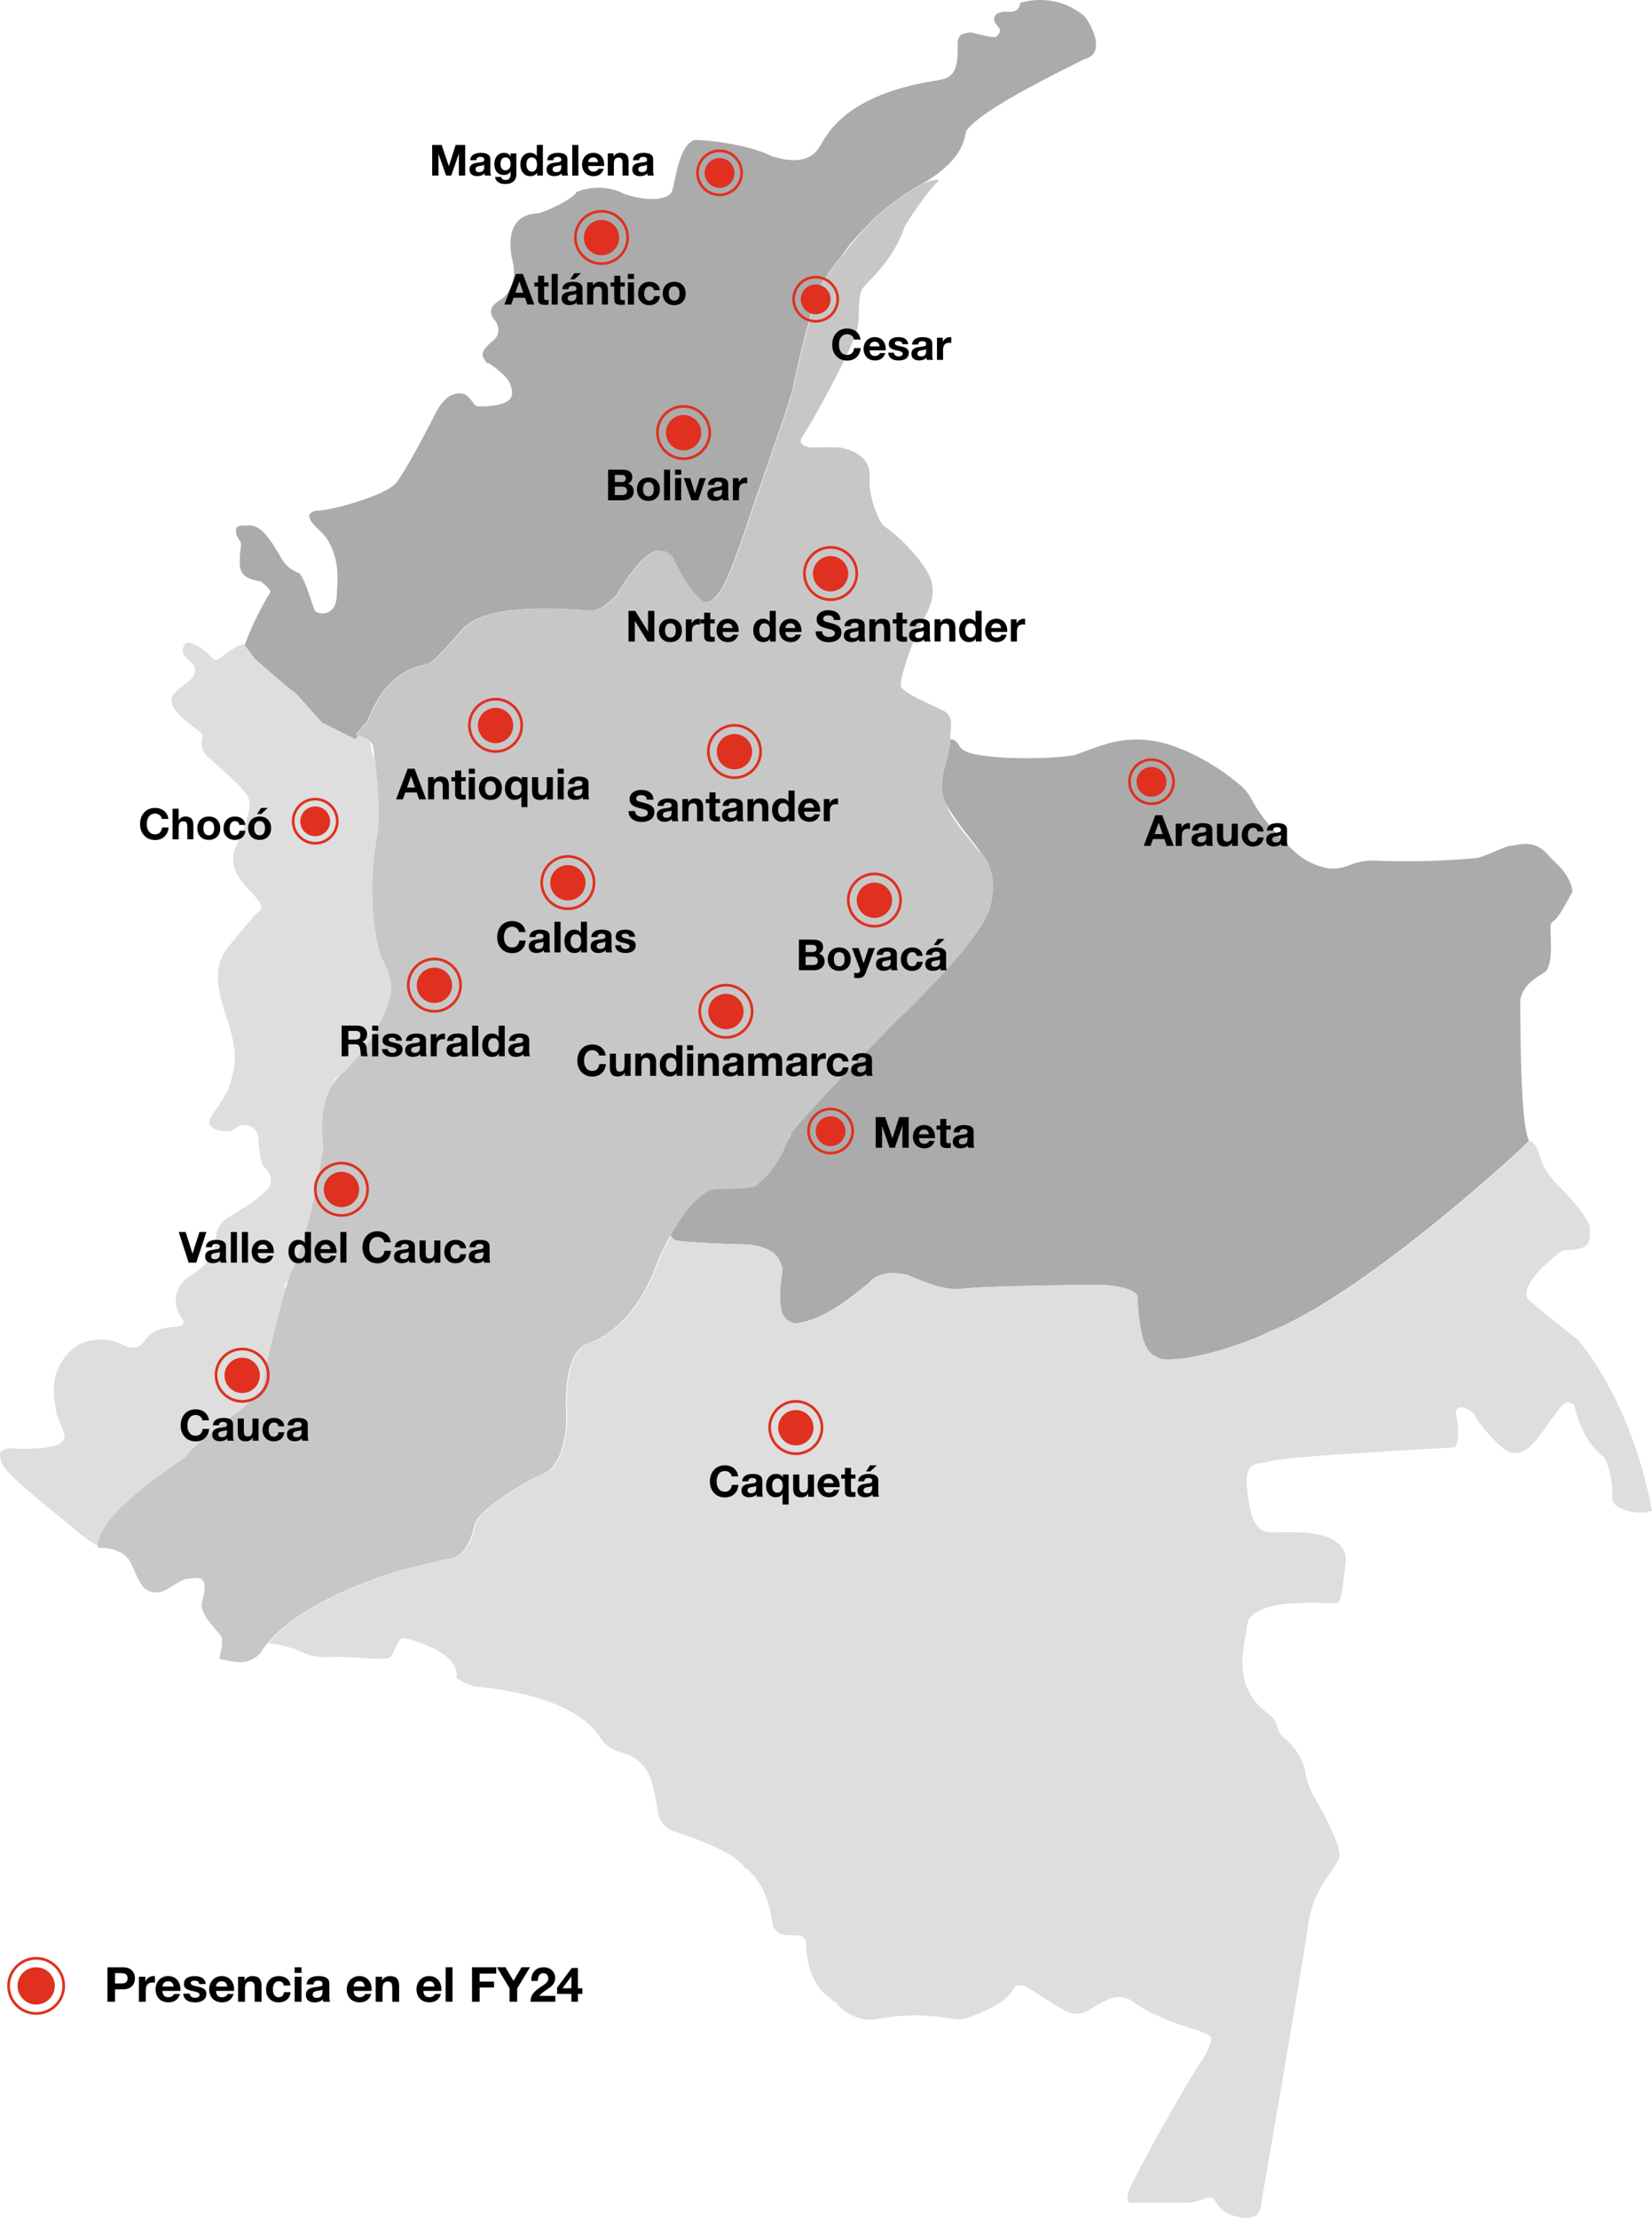 <?xml version="1.0" encoding="UTF-8"?><svg id="Layer_2" xmlns="http://www.w3.org/2000/svg" viewBox="0 0 616.18 827.24"><g id="Layer_1-2"><path d="M37.31,577.24c2.19-.04,7.6.32,10.84,4.47h.01c2.95,5.03,3.83,11.52,9.14,12.11,4.72.59,7.98-3.84,12.11-5.02h0c3.53,0,7.66-2.25,6.77,5.07-.59,4.66-3.85,5.26,6.31,16.16.01.01.02.03.03.05,1.32,5-1.93,8.53,0,8.83,3.98.29,9.29,3.03,14.57-2.32.03-.03.05-.06.07-.09.49-.97,9.15-17.22,50.04-30.2,3.54-1.11,18.7-4.76,20.25-4.98,1.99-.44,6.97-.77,9.74-13.27v-.02c1.56-3.76,10.08-10.51,22.25-16.93,2.66-1.33,11.18-2.1,11.84-22.69h0c-.22-3.99-1.33-21.03,6.2-26.45,2.21-1.55,18.48-4.43,28.22-32.64h0c3.87-8.19,10.4-21.03,19.14-25.57h.02c2.23-.67,15.02-.23,17.14-1.55,0,0,0,0,.01-.01,1.45-1.66,7.85-5.32,12.38-18.46h0c2.33-4.67,40.06-43.39,43.27-46.16h0c2.76-2.77,28.66-27.78,31.54-39.07,1-2.88,3.43-14.79-4.31-21.34h0c-4.43-5.89-14.39-15.46-13.5-25.34.33-5.34,3.1-11.17,3.1-16.22-.2-3.96,1.39-6.9-1.33-9.72-.55-.57-3.44-1.88-4.16-2.22-3.42-1.6-13.58-6.01-12.99-8.16-.11-2.66,2.88-13.74,9.08-25.63,1.88-3.92,5.64-10.67-.77-18.97-1.88-3.1-8.07-10.4-14.82-14.82,0,0-.01,0-.01-.01-1.66-1.78-4.75-9.01-5.2-15.51h0c.22-4.08,1.32-11.05-10.95-13.7h-.01c-3.43-.11-11.06,0-11.06,0,0,0,0,0,0,0,0,0-4.43-.47-3.54-3.17,1.55-1.7,20.73-35.35,21.32-42.65.66-4.45-.2-9.78,1.5-13.17.04-.07.07-.14.12-.2,1.87-2.67,11.49-10.39,15.72-22.99h0c1.25-2.64,8.9-13.75,12.83-17.39.03-.03.02-.09-.02-.1-3.17-.93-11.24,3.43-23.07,13.43-4.38,3.95-16,17.37-21.64,27.16-.12.21-.21.42-.29.65-1.5,4.35-6.91,24.21-9.2,36.09-1.48,6.05-5.38,16.6-12.61,37.77v.02c-1.13,1.9-8.05,25.81-13.76,37.02,0,0,0,.01-.01.02-2.75,3.23-3.18,5.29-6.77,5.3-.02,0-.05,0-.07-.03-2.69-2.68-5.68-4.15-11.56-16.78,0,0-.01-.02-.02-.03-2.35-2.63-3.49-2.15-5.47-2.37h-.03c-1.5,0-6.04.75-15.75,16.75,0,0-.01.01-.02.02-1.23,1.01-5.37,5.53-8.9,5.53s-37.96-4.15-48.03,6.58c-1.44,1.44-9.41,11.23-12.62,13-2.82,1.38-15.08.94-23.16,21.57-.01.04-.04.07-.06.1l-4.17,4.83s-.02.07,0,.09c1.44,1.28,6.42,1.08,6.42,6.22.17,1.66,2.55,19.09,1.49,29.88-.17,1.72-5.31,24.11,1.1,46.72h0c1.99,3.59,5.09,9.26,3.32,15.39-1.11,4.13-4.7,14.76-16.18,26.71h0c-2.41,2.22-11.26,8.42-8.6,28.32h0c-.67,7.1-5.98,36.08-12.39,48.26h0c-1.55,3.53-9.05,31.55-10.06,41.44h0c-1.68,5.72-23.77,19.05-28.66,26.1,0,0,0,.01-.01.02-2.21,2.15-32.12,20.35-33.04,33.28-.04.56.39,1.02.95,1.01Z" style="fill:#c7c7c7;"/><path d="M580.58,322.04c-1.25-1.19-2.48-2.41-3.62-3.71-4.94-5.62-11.38-2.95-13.3-2.95-2.07,0-9.02,3.84-12.72,4.58-11.64,1.19-27.71,1.52-37.48,1-3.31-.18-6.66.28-9.73,1.54-3.32,1.35-6.69,1.77-9.22,1.17-3.82-.91-7.45-2.53-10.47-5.05-6.35-5.3-13.73-13.87-16.9-19.99-1.11-2.15-2.56-4.12-4.4-5.69-9.64-8.23-19.82-13.23-27.63-15.53-6.27-1.85-12.9-2.11-19.3-.77-5.53,1.15-13.4,4.48-15.25,5.03-9.22,1.43-25.4,1.49-34.67,0-2.94-.47-6.57-1.03-8.12-3.58-.31-.5-.64-.98-1-1.41-.61-.73-1.47-1.01-2.3-.93-.05,5.02-2.77,10.78-3.09,16.07-.23,2.54.27,5.06,1.19,7.5,3.75,6.82,10.36,14.59,12.6,17.68.36.47.69.94,1,1.4,6.17,6.71,3.96,17.4,3.03,20.1-2.88,11.29-28.78,36.3-31.54,39.07,0,0,0,0,0,0-3,2.59-36.14,36.57-42.37,44.81-.5,1.04-1,2.02-1.5,2.95-4.48,11.82-10.4,15.27-11.79,16.87,0,0,0,0-.01.01-2.12,1.32-14.91.88-17.14,1.54,0,0-.01,0-.02,0-6.03,3.13-11,10.21-14.78,16.99.03.1.06.2.11.3.42.91,1.26,1.56,2.26,1.68,8.75,1.06,26.83,1.39,26.83,1.39,10.85,1.38,11.41,6.22,12.44,9.04-2.96,18.67,1.33,19.26,4.59,20.44,12.15-1.04,24.3-12.59,27.85-15.11,4.44-5.33,12-3.41,13.93-3.11,11.41,5.04,16.74,5.63,20.15,5.33,7.26-1.19,49.19-1.63,53.93-1.48,8,.74,11.11,2.37,11.85,4,1.04,23.7,6.22,21.63,8.59,23.56,12.44,1.78,37.63-8.15,40.59-10.07,35.11-13.48,95.26-68.89,97.19-71.26-3.56-6.07-3.2-47.69-3.35-51.84.3-5.63,5.93-9.09,8.44-10.57,4.14-1.81,2.86-12.48,2.86-17.45,0-.79.35-1.56,1-1.99,2.23-1.47,4.93-7.04,7.25-11.1-.64-4.65-3.53-8.11-5.97-10.45Z" style="fill:#ababab;"/><path d="M588.63,499.75s0,0,0,0c-10.54-8.32-14.33-11.45-18.17-14.73-.74-.63-1.2-1.55-1.17-2.52.18-5.59,10.26-14.11,13.71-16.23,11.26,0,9.78-3.56,10.07-8.59-1.34-4.69-8.05-11.72-12.81-16.56-2.27-2.31-4.1-5.04-5.27-8.07-1.17-3.02-1.54-6.33-4.32-7.61-1.93,2.37-62.07,57.78-97.19,71.26-2.96,1.93-28.15,11.85-40.59,10.07-2.37-1.93-7.56.15-8.59-23.56-.74-1.63-3.85-3.26-11.85-4-4.74-.15-46.67.3-53.93,1.48-3.41.3-8.74-.3-20.15-5.33-1.44-.22-6.04-1.36-10.13.33-.62.33-1.31.72-2.06,1.15-.61.45-1.2.98-1.74,1.63-3.56,2.52-15.7,14.07-27.85,15.11-3.26-1.19-7.56-1.78-4.59-20.44-1.04-2.81-1.59-7.66-12.44-9.04,0,0-18.08-.32-26.83-1.39-1-.12-1.84-.77-2.26-1.68-.03-.07-.05-.13-.07-.2-.04.02-.09.04-.13.07-1.66,2.99-3.08,5.91-4.26,8.4,0,0,0,0,0,0-9.74,28.22-26.01,31.09-28.22,32.64-7.52,5.42-6.42,22.46-6.2,26.45h0c-.66,20.59-9.19,21.36-11.84,22.69-12.17,6.42-20.69,13.16-22.24,16.93,0,0,0,.01,0,.02-2.77,12.49-7.74,12.82-9.74,13.27-1.55.22-16.71,3.87-20.25,4.98-29.94,9.51-42.59,20.76-47.42,26.49,4.96.48,9.52,1.96,12.86,3.48,3.02,1.38,6.35,1.92,9.67,1.74,6.66-.37,16.17.79,19.79.56,4.25.27,3.74-1.61,6.14-6.26.54-1.04,1.73-1.56,2.86-1.27,21.46,5.62,18.9,14.48,18.85,14.64,0,0,0,0,0,0,.05.06,1.58,1.8,6.81,3.26,32.48,3.1,43.21,13.33,46.77,19.04,1.35,2.17,3.35,3.88,5.76,4.75,1.58.57,2.77.99,3.76,1.34,4.65,1.64,8.23,5.42,9.62,10.16,1.12,3.83,1.85,8.21,2.41,11.7.53,3.3,2.87,6.01,6.05,7.05,28.35,9.32,25.01,14.1,27.26,14.1,6.52,5.3,8.7,14.79,9.42,20.21.32,2.38,2.31,4.19,4.71,4.3,1.47.07,3.22.16,5.11.25,1.49.07,2.66,1.29,2.7,2.78.45,15.55,7.33,19.44,11.54,22.53,1.44,2.34,4.63,4.13,7.51,5.25,2.45.95,5.12,1.11,7.7.59,16.59-3.31,27.1.36,31.01.08,2.71-.19,7.81-2.53,12.26-4.79,2.98-1.51,5.65-3.7,7.36-6.58.77-1.29,1.62-1.34,3.06-1.21.87.08,1.72.36,2.46.83,3.6,2.25,9.42,6.28,13.95,8.67,2.85,1.5,6.3,1.28,8.98-.51,2.58-1.73,5.04-3.06,7.31-3.99,3-1.23,6.46-.82,9.03,1.16,6.12,4.72,18.11,8.95,22.78,10.15.33.1.67.21,1,.31,5.16,1.98,5.41,2.47,5.12,3.76-.56,2.43-1.58,4.73-2.97,6.8-7.6,11.31-23.83,40.89-26.94,47.62-3.56,7.7,1.19,6.22,1.19,6.22h19.44c1.74,0,3.48-.32,5.1-.96,2.57-1.02,4.69-1.61,5.38-.23.89,1.78,3.56,5.33,8,6.22,9.78,2.96,9.48-4.74,9.48-4.74,0,0,15.1-86.72,17.48-103.66.41-2.96,1.09-5.88,2.14-8.67,3.2-8.5,7.71-11.92,9.42-16.56,1.16-3.94-4.93-15.31-9.2-22.63-1.61-2.77-2.74-5.8-3.29-8.95-1.17-6.65-5.07-10.78-7.73-12.9-1.41-1.12-2.35-2.71-2.76-4.46-.02-.07-.04-.15-.05-.22-.48-1.89-1.73-3.49-3.32-4.62-14.84-10.52-8.3-27.32-8.02-32.15.3-12.15,30.52-8.59,33.78-9.18,1.92-1.1,2.32-9.85,3.08-15.37.15-1.06.07-2.14-.3-3.14-3.49-9.67-20.97-7.58-27.67-7.86-7.7.3-8.3-11.85-8.89-17.48-.59-8.3,2.96-8,7.11-8.59,5.04-2.37,65.48-5.04,70.52-5.63,1.48-1.48,1.48-8,.3-12.74.3-4.44,5.63-.89,6.81.3,1.19,3.26,10.08,13.63,13.93,14.52,5.93.59,8.59-3.85,13.04-9.78,8-11.85,7.7-8.89,10.37-8.3,2.07,10.67,7.41,16.89,11.26,19.85,2.96,5.63,3.26,13.63,2.96,16,.89,3.26,10.07,5.93,14.81,3.85-7.11-37.92-24-59.55-27.55-63.7Z" style="fill:#dedede;"/><path d="M404.32,5.89c-10.67-8.67-21.56-5.33-23.78-4.89-.22,3.56-3.33,3.56-5.78,3.33-5.11.44-4.22,3.56-3.11,4.89,2.22,2,1.11,3.33,0,4.44-.89.67-6.67-.89-9.33-1.56-5.56.22-5.11,2.67-5.11,6,.22,11.78-4.67,11.11-8.44,12-36.22,5.78-41.19,22.37-43.56,25.41-5.19,7.11-15.26,3.19-17.19,2.81-9.19-4.74-26.22-6.37-29.04-6.07-6.44,2.22-7.19,17.85-8.67,19.78-4.22,4.37-15.48,1.04-17.41.3-8.15-4.3-16.15-1.48-17.85-.74-1.04,2.59-12.44,7.93-14.89,8-12.3.81-9.7,14.22-9.26,16.52,2.67,9.19-2,14.15-3.63,15.26-5.11,3.04-4.44,5.19-3.48,7.11,1.62,1.82,2.2,3.4,2.07,5.07-.11,1.37-.86,2.6-1.93,3.46-5.96,4.81-3.62,6.16-2.78,7.76.53,1.02.72.33,1.66.99,7.38,5.26,7.51,7.15,8.13,9.8.37,1.6-.31,3.29-1.72,4.13-3.14,1.87-9.05,1.99-11.15,1.85-1.73-.19-2.72-4.85-6.46-4.85-3.38,0-4.98,1.62-6.5,3.37-.9,1.03-1.67,2.17-2.3,3.39-3.39,6.58-11.58,22.48-15.15,26.72-4,4.74-24.45,10.37-30.26,10.37-4.59,1.48-.4,5.21,2.17,7.62.87.82,1.66,1.74,2.32,2.74,5.55,8.47,3.7,17.41,3.75,21.05-.22,7-5.08,7.42-7.41,6.38-.51-.23-.88-.67-1.07-1.2-1.59-4.45-3.23-10.37-5.31-13.19-5.44-2.38-6.11-4.44-8.19-7.99-6.52-10.96-9.19-10.07-12.74-9.92-4.44-.43-2.96,3.69-1.53,5.47,1.14,1.78.05,2.96.05,7.11-.59,7.41,4.74,7.41,8,8.3,5.63,4.74,2.67,3.85,1.78,6.73-4.44,7.32-8,16.97-8,16.97l4,5.26s13.11,11.56,13.95,11.78c.84.22,10.27,11.33,10.94,11.78.67.44,12.44,6.27,12.44,6.27l1.12-1.32c-.35-.15-.65-.31-.87-.5-.03-.02-.03-.06,0-.09l4.17-4.83.06-.1c8.08-20.63,20.34-20.19,23.16-21.57,3.21-1.77,11.18-11.57,12.62-13,10.07-10.74,44.49-6.58,48.03-6.58s7.67-4.51,8.9-5.53l.02-.02c9.72-16.01,14.26-16.75,15.76-16.75h.02c1.98.22,3.12-.27,5.47,2.37l.02.03c5.88,12.63,8.87,14.1,11.56,16.78l.07.03c3.59-.01,4.02-2.07,6.77-5.3v-.02c5.72-11.22,12.64-35.12,13.76-37.02v-.02c7.24-21.17,11.15-31.72,12.62-37.77,2.29-11.89,7.71-31.76,9.21-36.1.08-.22.17-.43.28-.63,2.23-3.88,5.41-8.33,8.71-12.54,0,0,0,0,0-.01,2.28-3.34,5.11-6.62,8.12-9.66,1.95-2.15,3.64-3.9,4.81-4.95,5.55-4.7,10.27-8.14,14.05-10.38,1.32-.82,2.33-1.37,2.91-1.59,14.46-8.6,15.54-15.4,16.43-19.62,4.67-8,39.33-24.44,44-26.89,8.44-2,2.89-12.89,0-16.22Z" style="fill:#ababab;"/><path d="M69.4,542.95s0-.01.01-.02c4.89-7.05,26.98-20.37,28.66-26.08,0,0,0,0,0-.01.81-7.88,5.73-27.25,8.48-36.59-.4-.17-.62-.26-.62-.26.48-1.2,1.05-2.27,1.71-3.23.2-.59.37-1.06.5-1.35,0,0,0,0,0,0,6.42-12.17,11.73-41.15,12.39-48.24,0,0,0,0,0-.01-1.72-12.88,1.38-20.02,4.44-24.06-.27-.18-.42-.28-.42-.29.56-.62,1.29-1.19,2.13-1.71,1.01-1.04,1.9-1.76,2.45-2.26,0,0,0,0,0,0,11.49-11.95,15.08-22.58,16.18-26.71,1.77-6.12-1.32-11.8-3.32-15.37,0,0,0,0,0-.01-6.42-22.61-1.27-45-1.1-46.72.84-8.62-.51-21.47-1.17-27.14-.69-1.25-1.1-2.29-1.1-3-.14-1.55-.42-2.68-.79-3.55-1.59-1.38-3.94-1.6-4.86-2.42-.03-.02-.03-.06,0-.09l.54-.63s-.09-.03-.14-.05l-.58.67s-.02.07,0,.09c.22.19.52.35.87.5l-1.12,1.32s-11.78-5.83-12.44-6.27c-.67-.44-10.09-11.56-10.94-11.78-.84-.22-13.95-11.78-13.95-11.78l-4-5.26s.05-.13.12-.33c-.87-.05-1.76.14-2.55.57-3.04,1.65-5.28,3.51-7.06,4.76-.79.56-1.87.44-2.55-.26-3.94-4.09-5.72-4.8-8.23-5.64-.65-.22-1.39-.05-1.83.47-2.18,2.53-.35,4.67,1.99,6.58,1.01.82,1.67,2.05,1.65,3.35-.06,3.41-4.28,4.9-7.58,8.2-4.83,4.63,5.48,11.64,9.61,14.73.62.47.88,1.27.69,2.02-.88,3.54.54,5.85,2.15,7.25,4.89,4.44,12.44,10.67,14.89,14.79,2.67,5.68-5.33,18.32-5.56,22.26-.59,7.88,7.56,13.39,9.33,16.42,2.07,2.01,1.09,3.46.2,4.19-.74.62-1.46,1.26-2.08,1.99-2.33,2.75-7.43,8.79-10.12,12.22-5.54,7.63-2.02,17.41-.55,22.9,0,.03.02.06.03.09,5.66,16.12,3.63,20.92,2.75,24.3-.89,7.38-8.22,13.95-8.44,16.62-.41,3.06,4.6,3.87,7.49,3.81.46,0,.9-.19,1.25-.49.64-.53,1.24-.95,1.81-1.26,3.4-1.9,7.6.51,7.77,4.4.07,1.72.14,3.66.54,5.32.36,3.56.97,4.86,1.89,5.62,2.68,2.22,3.07,6.24.42,8.51-.15.13-.3.25-.45.35-.18.13-.33.29-.46.47-1.57,2.14-8.54,6.25-13.34,9.21-2.7,1.67-4.39,4.57-4.49,7.74-.03,1.06-.19,2.43-.6,4.24-1.29,4.45-5.8,7.73-9.6,10.22-4.83,3.15-6.23,9.63-3.08,14.46.07.1.13.2.19.29,1.06,1.69,1.91,2.58-.35,3.61-.25.11-.53.16-.81.17-8.18.1-10.87,3.14-12.18,5.11-1.93,3.09-4.71,2.99-7.15,2.18-.64-.21-1.24-.53-1.83-.85-5.3-2.84-12.01-1.6-15.5.07-.63.3-1.23.7-1.77,1.15-10.71,8.83-7.43,19.55-6.68,24.9.03.22.09.44.18.64,3.02,6.87,2.94,7.53,2.61,8.39-.4,1.05-1.2,1.93-2.24,2.35-4.78,1.93-14.38,1.58-17.62,1.39-5.78.22-3.78,3.33-3.48,5.19.88,4.63,25.41,23.06,29.25,26.66.06.05.12.1.18.15,2.87,2.2,4.74,3.45,5.65,4.03.22.14.48.14.7.04,1-12.93,30.83-31.08,33.04-33.23Z" style="fill:#dedede;"/><path d="M45.89,733.65c1.37,0,2.45.37,3.24,1.12s1.19,1.75,1.19,3.01-.4,2.28-1.19,3.01-1.87,1.11-3.22,1.11h-3.01v4.61h-2.83v-12.85h5.81ZM45.15,739.7c.82,0,1.42-.15,1.83-.45.4-.3.6-.79.6-1.48s-.2-1.15-.58-1.46c-.39-.31-1-.47-1.83-.47h-2.27v3.85h2.25Z"/><path d="M57.25,736.95c.22,0,.4.03.56.09v2.38c-.28-.06-.58-.09-.92-.09-1.68,0-2.52,1-2.52,2.99v4.19h-2.56v-9.31h2.43v1.73h.04c.25-.6.65-1.08,1.2-1.44.55-.36,1.14-.54,1.77-.54Z"/><path d="M62.79,736.95c.88,0,1.66.2,2.34.61.68.41,1.22,1,1.61,1.77.39.77.58,1.67.58,2.67,0,.1,0,.25-.02.47h-6.71c.02.75.22,1.32.58,1.74.37.41.93.62,1.68.62.47,0,.9-.12,1.29-.35.39-.23.64-.52.75-.86h2.25c-.66,2.09-2.11,3.13-4.36,3.13-.85-.01-1.64-.2-2.37-.56-.73-.36-1.31-.92-1.74-1.68-.43-.76-.65-1.65-.65-2.66,0-.95.22-1.81.66-2.59.44-.78,1.02-1.36,1.75-1.75s1.51-.58,2.35-.58ZM64.76,740.85c-.12-.7-.34-1.2-.67-1.51-.32-.31-.79-.47-1.39-.47s-1.12.18-1.48.53-.57.84-.63,1.45h4.16Z"/><path d="M72.64,736.95c1.25,0,2.22.25,2.92.76.7.5,1.1,1.24,1.18,2.21h-2.43c-.04-.44-.2-.76-.49-.96s-.71-.3-1.26-.3c-.48,0-.84.07-1.07.22-.23.14-.35.36-.35.65,0,.22.08.4.23.54.16.14.39.27.71.38.32.11.67.2,1.05.27,1.16.23,1.99.46,2.47.7s.83.53,1.05.86c.22.34.33.75.33,1.24,0,1.04-.38,1.84-1.14,2.4-.76.56-1.8.84-3.1.84s-2.43-.29-3.19-.88c-.76-.59-1.16-1.39-1.18-2.39h2.43c0,.48.19.86.56,1.14.37.28.84.42,1.4.42.48,0,.88-.1,1.2-.31s.48-.5.48-.87c0-.24-.1-.44-.3-.59-.2-.16-.48-.29-.84-.41s-.92-.26-1.67-.41c-.6-.12-1.13-.28-1.6-.49-.47-.2-.83-.47-1.07-.8s-.37-.74-.37-1.21c0-.61.15-1.15.44-1.6.29-.46.74-.8,1.35-1.04.61-.23,1.36-.35,2.26-.35Z"/><path d="M82.79,736.95c.88,0,1.66.2,2.34.61.68.41,1.22,1,1.61,1.77.39.77.58,1.67.58,2.67,0,.1,0,.25-.02.47h-6.71c.02.75.22,1.32.58,1.74.37.41.93.62,1.68.62.47,0,.9-.12,1.29-.35.39-.23.64-.52.75-.86h2.25c-.66,2.09-2.11,3.13-4.36,3.13-.85-.01-1.64-.2-2.37-.56-.73-.36-1.31-.92-1.74-1.68-.43-.76-.65-1.65-.65-2.66,0-.95.22-1.81.66-2.59.44-.78,1.02-1.36,1.75-1.75s1.51-.58,2.35-.58ZM84.75,740.85c-.12-.7-.34-1.2-.67-1.51-.32-.31-.79-.47-1.39-.47s-1.12.18-1.48.53-.57.84-.63,1.45h4.16Z"/><path d="M94.17,736.95c1.19,0,2.05.3,2.58.9.53.6.8,1.55.8,2.86v5.8h-2.56v-5.27c0-.77-.12-1.34-.37-1.71s-.67-.56-1.27-.56c-.7,0-1.2.21-1.51.63-.31.42-.47,1.11-.47,2.07v4.84h-2.56v-9.31h2.43v1.3h.05c.64-1.03,1.59-1.55,2.86-1.55Z"/><path d="M103.96,736.95c1.26,0,2.29.32,3.08.96s1.22,1.5,1.3,2.57h-2.5c-.17-1.07-.8-1.6-1.89-1.6-.67,0-1.2.28-1.59.83-.39.55-.58,1.28-.58,2.2s.19,1.58.56,2.12.89.81,1.57.81c1.16,0,1.84-.63,2.03-1.89h2.47c-.17,1.24-.65,2.18-1.43,2.83-.79.65-1.8.98-3.05.98-1.38,0-2.51-.44-3.38-1.32-.88-.88-1.31-2.03-1.31-3.45,0-1.54.43-2.76,1.3-3.67.86-.91,2.02-1.37,3.46-1.37Z"/><path d="M112.46,733.65v2.11h-2.56v-2.11h2.56ZM112.46,737.2v9.31h-2.56v-9.31h2.56Z"/><path d="M118.76,736.95c2.71.01,4.07.89,4.07,2.65v4.93c0,.91.11,1.57.32,1.98h-2.59c-.1-.29-.16-.59-.18-.9-.76.77-1.8,1.15-3.13,1.15-.97,0-1.74-.25-2.31-.74-.57-.49-.85-1.18-.85-2.05s.27-1.51.81-1.98c.55-.49,1.55-.8,3.01-.94,1.03-.11,1.69-.24,1.96-.4.28-.16.41-.41.41-.75,0-.42-.13-.73-.38-.94s-.67-.31-1.26-.31c-.54,0-.95.11-1.22.33-.28.22-.44.58-.49,1.07h-2.56c.06-1.02.48-1.79,1.26-2.32.78-.53,1.82-.79,3.13-.79ZM116.63,743.86c0,.79.52,1.19,1.57,1.19,1.37-.01,2.06-.71,2.07-2.11v-.99c-.2.2-.72.35-1.55.45-.72.08-1.25.23-1.58.44-.34.21-.5.55-.5,1.02Z"/><path d="M134.11,736.95c.88,0,1.66.2,2.34.61.68.41,1.22,1,1.61,1.77.39.77.58,1.67.58,2.67,0,.1,0,.25-.02.47h-6.71c.02.75.22,1.32.58,1.74.37.41.93.62,1.68.62.47,0,.9-.12,1.29-.35.39-.23.64-.52.75-.86h2.25c-.66,2.09-2.11,3.13-4.36,3.13-.85-.01-1.64-.2-2.37-.56-.73-.36-1.31-.92-1.74-1.68-.43-.76-.65-1.65-.65-2.66,0-.95.22-1.81.66-2.59.44-.78,1.02-1.36,1.75-1.75s1.51-.58,2.35-.58ZM136.07,740.85c-.12-.7-.34-1.2-.67-1.51-.32-.31-.79-.47-1.39-.47s-1.12.18-1.48.53-.57.84-.63,1.45h4.16Z"/><path d="M145.49,736.95c1.19,0,2.05.3,2.58.9.53.6.8,1.55.8,2.86v5.8h-2.56v-5.27c0-.77-.12-1.34-.37-1.71s-.67-.56-1.27-.56c-.7,0-1.2.21-1.51.63-.31.42-.47,1.11-.47,2.07v4.84h-2.56v-9.31h2.43v1.3h.05c.64-1.03,1.59-1.55,2.86-1.55Z"/><path d="M160.12,736.95c.88,0,1.66.2,2.34.61.68.41,1.22,1,1.61,1.77.39.77.58,1.67.58,2.67,0,.1,0,.25-.02.47h-6.71c.02.75.22,1.32.58,1.74.37.41.93.62,1.68.62.47,0,.9-.12,1.29-.35.39-.23.64-.52.75-.86h2.25c-.66,2.09-2.11,3.13-4.36,3.13-.85-.01-1.64-.2-2.37-.56-.73-.36-1.31-.92-1.74-1.68-.43-.76-.65-1.65-.65-2.66,0-.95.22-1.81.66-2.59.44-.78,1.02-1.36,1.75-1.75s1.51-.58,2.35-.58ZM162.08,740.85c-.12-.7-.34-1.2-.67-1.51-.32-.31-.79-.47-1.39-.47s-1.12.18-1.48.53-.57.84-.63,1.45h4.16Z"/><path d="M168.78,733.65v12.85h-2.56v-12.85h2.56Z"/><path d="M185.1,733.65v2.38h-6.21v2.97h5.38v2.2h-5.38v5.31h-2.83v-12.85h9.04Z"/><path d="M188.52,733.65l3.01,5.08,2.99-5.08h3.15l-4.77,7.92v4.93h-2.83v-5l-4.73-7.85h3.19Z"/><path d="M202.74,733.65c1.24,0,2.26.37,3.09,1.11.82.74,1.23,1.68,1.23,2.83,0,.53-.08,1.01-.23,1.45-.16.44-.42.87-.8,1.31-.38.43-1.04.95-1.97,1.57-1.4.88-2.36,1.67-2.88,2.39h5.96v2.2h-9.25c0-1.09.26-2.04.78-2.83.52-.8,1.5-1.67,2.92-2.62,1.14-.76,1.86-1.28,2.16-1.58.3-.3.5-.58.6-.85.1-.26.15-.54.15-.83,0-.58-.17-1.04-.5-1.4-.34-.36-.8-.54-1.39-.54-.64,0-1.12.26-1.47.77-.34.52-.52,1.22-.53,2.12h-2.45v-.23c0-1.48.41-2.65,1.24-3.54.83-.88,1.94-1.32,3.33-1.32Z"/><path d="M215.56,733.9v7.58h1.67v2.11h-1.67v2.92h-2.43v-2.92h-5.33v-2.34l5.47-7.34h2.29ZM213.07,737.11l-3.26,4.37h3.31v-4.37h-.05Z"/><circle cx="13.49" cy="740.6" r="6.95" style="fill:#e0301f;"/><path d="M13.49,751.39c-5.95,0-10.79-4.84-10.79-10.79s4.84-10.79,10.79-10.79,10.79,4.84,10.79,10.79-4.84,10.79-10.79,10.79ZM13.49,730.81c-5.4,0-9.79,4.39-9.79,9.79s4.39,9.79,9.79,9.79,9.79-4.39,9.79-9.79-4.39-9.79-9.79-9.79Z" style="fill:#e0301f;"/><path d="M164.73,54.06l2.67,7.86h.03l2.53-7.86h3.54v11.42h-2.35v-8.1h-.03l-2.8,8.1h-1.94l-2.8-8.02h-.03v8.02h-2.35v-11.42h3.54Z"/><path d="M179.27,56.99c2.41.01,3.62.79,3.62,2.35v4.38c0,.81.1,1.4.29,1.76h-2.3c-.09-.26-.14-.52-.16-.8-.67.68-1.6,1.02-2.78,1.02-.86,0-1.55-.22-2.06-.66-.51-.44-.76-1.04-.76-1.82s.24-1.34.72-1.76c.49-.44,1.38-.71,2.67-.83.92-.1,1.5-.22,1.74-.36.25-.14.37-.37.37-.66,0-.37-.11-.65-.34-.83-.22-.18-.6-.27-1.12-.27-.48,0-.84.1-1.09.3-.25.2-.39.52-.43.95h-2.27c.05-.91.43-1.59,1.12-2.06.69-.47,1.62-.7,2.78-.7ZM177.38,63.13c0,.7.46,1.06,1.39,1.06,1.22-.01,1.83-.63,1.84-1.87v-.88c-.18.18-.64.31-1.38.4-.64.07-1.11.21-1.41.39-.3.19-.45.49-.45.9Z"/><path d="M187.94,56.99c1.14,0,1.96.44,2.46,1.33h.03v-1.1h2.16v7.76c0,1.19-.37,2.1-1.11,2.72-.74.62-1.79.93-3.16.93-1.05,0-1.91-.25-2.58-.75s-1.04-1.14-1.08-1.9h2.26c.18.76.75,1.14,1.7,1.14.59,0,1.04-.17,1.35-.52.31-.35.47-.84.47-1.48v-1.14h-.03c-.22.41-.55.72-.98.94-.43.22-.93.34-1.5.34-1.11,0-1.98-.36-2.6-1.09-.62-.73-.94-1.75-.94-3.07,0-1.17.33-2.15.98-2.93.66-.78,1.51-1.17,2.57-1.17ZM186.66,61.05c0,.78.16,1.39.49,1.82.33.44.78.66,1.35.66s1.06-.21,1.41-.63.53-.98.53-1.67c0-.83-.17-1.46-.5-1.89-.34-.43-.82-.64-1.45-.64-.59,0-1.04.22-1.35.66-.31.44-.47,1.01-.47,1.69Z"/><path d="M202.49,54.06v11.42h-2.16v-1.06h-.03c-.49.85-1.33,1.28-2.51,1.28s-2.05-.42-2.71-1.25c-.67-.83-1-1.89-1-3.18s.34-2.29,1.02-3.09c.68-.8,1.56-1.2,2.65-1.2.5,0,.97.1,1.42.31.44.21.79.51,1.03.92h.03v-4.16h2.27ZM196.34,61.34c0,.76.18,1.39.54,1.9.36.51.85.76,1.46.76.65,0,1.14-.24,1.46-.71.33-.47.49-1.13.49-1.96s-.17-1.48-.51-1.94c-.34-.46-.83-.69-1.46-.69s-1.14.24-1.48.72-.5,1.12-.5,1.92Z"/><path d="M208.01,56.99c2.41.01,3.62.79,3.62,2.35v4.38c0,.81.1,1.4.29,1.76h-2.3c-.09-.26-.14-.52-.16-.8-.67.68-1.6,1.02-2.78,1.02-.86,0-1.55-.22-2.06-.66-.51-.44-.76-1.04-.76-1.82s.24-1.34.72-1.76c.49-.44,1.38-.71,2.67-.83.92-.1,1.5-.22,1.74-.36.25-.14.37-.37.37-.66,0-.37-.11-.65-.34-.83-.22-.18-.6-.27-1.12-.27-.48,0-.84.1-1.09.3-.25.2-.39.52-.43.95h-2.27c.05-.91.43-1.59,1.12-2.06.69-.47,1.62-.7,2.78-.7ZM206.12,63.13c0,.7.46,1.06,1.39,1.06,1.22-.01,1.83-.63,1.84-1.87v-.88c-.18.18-.64.31-1.38.4-.64.07-1.11.21-1.41.39-.3.19-.45.49-.45.9Z"/><path d="M215.72,54.06v11.42h-2.27v-11.42h2.27Z"/><path d="M221.33,56.99c.78,0,1.47.18,2.08.54.61.36,1.08.89,1.43,1.58.35.69.52,1.48.52,2.38,0,.09,0,.22-.02.42h-5.97c.02.66.19,1.18.52,1.54s.82.55,1.5.55c.42,0,.8-.1,1.14-.31s.57-.46.66-.76h2c-.59,1.86-1.88,2.78-3.87,2.78-.76-.01-1.46-.18-2.1-.5s-1.16-.82-1.54-1.5c-.38-.68-.58-1.46-.58-2.36,0-.84.19-1.61.58-2.3.39-.69.91-1.21,1.55-1.55.65-.34,1.34-.51,2.09-.51ZM223.08,60.46c-.11-.62-.3-1.07-.59-1.34-.29-.28-.7-.42-1.23-.42s-.99.16-1.31.47c-.32.31-.51.74-.56,1.29h3.7Z"/><path d="M231.45,56.99c1.06,0,1.82.27,2.3.8.47.53.71,1.38.71,2.54v5.15h-2.27v-4.69c0-.68-.11-1.19-.33-1.52s-.59-.5-1.13-.5c-.62,0-1.07.19-1.34.56-.28.37-.42.99-.42,1.84v4.3h-2.27v-8.27h2.16v1.15h.05c.57-.92,1.41-1.38,2.54-1.38Z"/><path d="M239.99,56.99c2.41.01,3.62.79,3.62,2.35v4.38c0,.81.1,1.4.29,1.76h-2.3c-.09-.26-.14-.52-.16-.8-.67.68-1.6,1.02-2.78,1.02-.86,0-1.55-.22-2.06-.66-.51-.44-.76-1.04-.76-1.82s.24-1.34.72-1.76c.49-.44,1.38-.71,2.67-.83.92-.1,1.5-.22,1.74-.36.25-.14.37-.37.37-.66,0-.37-.11-.65-.34-.83-.22-.18-.6-.27-1.12-.27-.48,0-.84.1-1.09.3-.25.2-.39.52-.43.95h-2.27c.05-.91.43-1.59,1.12-2.06.69-.47,1.62-.7,2.78-.7ZM238.1,63.13c0,.7.46,1.06,1.39,1.06,1.22-.01,1.83-.63,1.84-1.87v-.88c-.18.18-.64.31-1.38.4-.64.07-1.11.21-1.41.39-.3.19-.45.49-.45.9Z"/><path d="M195.04,102.16l4.27,11.42h-2.61l-.86-2.54h-4.27l-.9,2.54h-2.54l4.34-11.42h2.58ZM193.71,104.98l-1.49,4.19h2.96l-1.44-4.19h-.03Z"/><path d="M202.95,102.84v2.48h1.66v1.52h-1.66v4.1c0,.38.06.64.19.77.13.13.38.19.77.19.28,0,.51-.02.7-.06v1.78c-.32.05-.77.08-1.34.08-.87,0-1.53-.15-1.95-.45-.43-.3-.64-.82-.64-1.55v-4.85h-1.38v-1.52h1.38v-2.48h2.27Z"/><path d="M208.03,102.16v11.42h-2.27v-11.42h2.27Z"/><path d="M213.63,105.09c2.41.01,3.62.79,3.62,2.35v4.38c0,.81.1,1.4.29,1.76h-2.3c-.09-.26-.14-.52-.16-.8-.67.68-1.6,1.02-2.78,1.02-.86,0-1.55-.22-2.06-.66-.51-.44-.76-1.04-.76-1.82s.24-1.34.72-1.76c.49-.44,1.38-.71,2.67-.83.92-.1,1.5-.22,1.74-.36.25-.14.37-.37.37-.66,0-.37-.11-.65-.34-.83-.22-.18-.6-.27-1.12-.27-.48,0-.84.1-1.09.3-.25.2-.39.52-.43.95h-2.27c.05-.91.43-1.59,1.12-2.06.69-.47,1.62-.7,2.78-.7ZM211.75,111.24c0,.7.46,1.06,1.39,1.06,1.22-.01,1.83-.63,1.84-1.87v-.88c-.18.18-.64.31-1.38.4-.64.07-1.11.21-1.41.39-.3.19-.45.49-.45.9ZM216.72,101.89l-2.46,2.27h-1.58l1.54-2.27h2.51Z"/><path d="M223.76,105.09c1.06,0,1.82.27,2.3.8.47.53.71,1.38.71,2.54v5.15h-2.27v-4.69c0-.68-.11-1.19-.33-1.52s-.59-.5-1.13-.5c-.62,0-1.07.19-1.34.56-.28.37-.42.99-.42,1.84v4.3h-2.27v-8.27h2.16v1.15h.05c.57-.92,1.41-1.38,2.54-1.38Z"/><path d="M231.38,102.84v2.48h1.66v1.52h-1.66v4.1c0,.38.06.64.19.77.13.13.38.19.77.19.28,0,.51-.02.7-.06v1.78c-.32.05-.77.08-1.34.08-.87,0-1.53-.15-1.95-.45-.43-.3-.64-.82-.64-1.55v-4.85h-1.38v-1.52h1.38v-2.48h2.27Z"/><path d="M236.47,102.16v1.87h-2.27v-1.87h2.27ZM236.47,105.32v8.27h-2.27v-8.27h2.27Z"/><path d="M242.22,105.09c1.12,0,2.03.29,2.74.86.7.57,1.09,1.33,1.15,2.28h-2.22c-.15-.95-.71-1.42-1.68-1.42-.6,0-1.07.25-1.42.74s-.52,1.14-.52,1.95.17,1.41.5,1.89.79.72,1.39.72c1.03,0,1.64-.56,1.81-1.68h2.19c-.15,1.1-.57,1.94-1.27,2.52-.7.58-1.6.87-2.71.87-1.23,0-2.23-.39-3.01-1.18-.78-.78-1.17-1.81-1.17-3.06,0-1.37.38-2.45,1.15-3.26.77-.81,1.79-1.22,3.07-1.22Z"/><path d="M251.46,105.09c1.32,0,2.37.4,3.14,1.21.77.81,1.15,1.86,1.15,3.16s-.39,2.37-1.18,3.16c-.78.79-1.82,1.19-3.11,1.19s-2.35-.4-3.12-1.21c-.77-.81-1.15-1.85-1.15-3.14s.39-2.39,1.18-3.18c.78-.79,1.82-1.18,3.1-1.18ZM249.46,109.46c0,.84.17,1.49.51,1.95.34.46.84.69,1.49.69s1.18-.23,1.51-.7.5-1.11.5-1.94-.17-1.51-.52-1.97c-.35-.46-.85-.69-1.51-.69s-1.13.23-1.47.69c-.34.46-.51,1.11-.51,1.97Z"/><path d="M316.02,122.52c1.33,0,2.45.38,3.36,1.13.91.75,1.43,1.75,1.57,2.98h-2.43c-.09-.57-.37-1.04-.85-1.42-.48-.38-1.03-.58-1.65-.58-.98,0-1.74.35-2.29,1.06-.54.7-.82,1.66-.82,2.86s.27,2.1.82,2.79c.55.69,1.31,1.03,2.28,1.03.73,0,1.31-.22,1.76-.66.45-.44.73-1.07.83-1.9h2.43c-.13,1.45-.65,2.59-1.56,3.42s-2.07,1.25-3.46,1.25c-1.67,0-3.03-.55-4.06-1.66-1.04-1.1-1.55-2.53-1.55-4.28s.51-3.22,1.54-4.34c1.02-1.13,2.38-1.69,4.08-1.69Z"/><path d="M326.34,125.72c.78,0,1.47.18,2.08.54.61.36,1.08.89,1.43,1.58s.52,1.48.52,2.38c0,.09,0,.22-.02.42h-5.97c.02.66.19,1.18.52,1.54s.82.55,1.5.55c.42,0,.8-.1,1.14-.31s.57-.46.66-.76h2c-.59,1.86-1.88,2.78-3.87,2.78-.76-.01-1.46-.18-2.1-.5s-1.16-.82-1.54-1.5c-.38-.68-.58-1.46-.58-2.36,0-.84.2-1.61.58-2.3.39-.69.91-1.21,1.55-1.55.64-.34,1.34-.51,2.09-.51ZM328.08,129.19c-.11-.62-.3-1.07-.59-1.34-.29-.28-.7-.42-1.23-.42s-.99.16-1.31.47c-.32.31-.51.74-.56,1.29h3.7Z"/><path d="M335.09,125.72c1.11,0,1.98.22,2.6.67.62.45.97,1.1,1.05,1.97h-2.16c-.03-.39-.18-.68-.43-.86-.26-.18-.63-.26-1.12-.26-.43,0-.74.06-.95.19-.21.13-.31.32-.31.58,0,.19.07.35.21.48s.35.24.63.34c.28.1.59.18.94.24,1.03.2,1.76.41,2.19.62s.74.47.94.77c.2.3.3.67.3,1.1,0,.93-.34,1.64-1.02,2.14-.68.5-1.6.74-2.76.74s-2.16-.26-2.84-.78c-.68-.52-1.03-1.23-1.05-2.13h2.16c0,.43.17.77.5,1.02.33.25.75.38,1.25.38.43,0,.78-.09,1.06-.28.28-.19.42-.45.42-.78,0-.21-.09-.39-.26-.53s-.42-.26-.74-.37c-.32-.11-.82-.23-1.49-.37-.53-.11-1.01-.25-1.42-.43-.42-.18-.73-.42-.95-.71s-.33-.65-.33-1.08c0-.54.13-1.02.39-1.42.26-.41.66-.71,1.2-.92.54-.21,1.21-.31,2.01-.31Z"/><path d="M344.1,125.72c2.41.01,3.62.79,3.62,2.35v4.38c0,.81.1,1.4.29,1.76h-2.3c-.08-.26-.14-.52-.16-.8-.67.68-1.6,1.02-2.78,1.02-.86,0-1.55-.22-2.06-.66-.51-.44-.76-1.04-.76-1.82s.24-1.34.72-1.76c.49-.44,1.38-.71,2.67-.83.92-.1,1.5-.22,1.74-.36s.37-.37.37-.66c0-.37-.11-.65-.34-.83-.22-.18-.6-.27-1.12-.27-.48,0-.84.1-1.09.3-.25.2-.39.52-.43.95h-2.27c.05-.91.43-1.59,1.12-2.06.69-.47,1.62-.7,2.78-.7ZM342.21,131.87c0,.7.46,1.06,1.39,1.06,1.22-.01,1.83-.63,1.84-1.87v-.88c-.18.18-.64.31-1.38.4-.64.07-1.11.21-1.41.39s-.45.49-.45.9Z"/><path d="M354.31,125.72c.19,0,.36.03.5.08v2.11c-.25-.05-.52-.08-.82-.08-1.49,0-2.24.89-2.24,2.66v3.73h-2.27v-8.27h2.16v1.54h.03c.22-.53.58-.96,1.06-1.28.49-.32,1.01-.48,1.58-.48Z"/><path d="M232.2,175.16c2.42,0,3.63.94,3.63,2.82,0,1.08-.52,1.88-1.55,2.4.7.2,1.23.56,1.58,1.06.35.51.52,1.12.52,1.83,0,1.02-.37,1.83-1.11,2.42-.74.59-1.71.89-2.92.89h-5.54v-11.42h5.39ZM231.88,179.78c1.01,0,1.52-.45,1.52-1.36s-.57-1.31-1.7-1.31h-2.38v2.67h2.56ZM232.02,184.63c1.23,0,1.84-.5,1.84-1.5,0-1.09-.6-1.63-1.79-1.63h-2.75v3.14h2.7Z"/><path d="M241.85,178.08c1.32,0,2.37.4,3.14,1.21.77.81,1.15,1.86,1.15,3.16s-.39,2.37-1.18,3.16c-.78.79-1.82,1.19-3.11,1.19s-2.35-.4-3.12-1.21c-.77-.81-1.15-1.85-1.15-3.14s.39-2.39,1.18-3.18c.78-.79,1.82-1.18,3.1-1.18ZM239.85,182.45c0,.84.17,1.49.51,1.95.34.46.84.69,1.49.69s1.18-.23,1.51-.7.5-1.11.5-1.94-.17-1.51-.52-1.97c-.35-.46-.85-.69-1.51-.69s-1.13.23-1.47.69c-.34.46-.51,1.11-.51,1.97Z"/><path d="M249.94,175.16v11.42h-2.27v-11.42h2.27Z"/><path d="M254.07,175.16v1.87h-2.27v-1.87h2.27ZM254.07,178.31v8.27h-2.27v-8.27h2.27Z"/><path d="M257.46,178.31l1.74,5.65h.03l1.74-5.65h2.26l-2.8,8.27h-2.53l-2.83-8.27h2.38Z"/><path d="M267.99,178.08c2.41.01,3.62.79,3.62,2.35v4.38c0,.81.1,1.4.29,1.76h-2.3c-.09-.26-.14-.52-.16-.8-.67.68-1.6,1.02-2.78,1.02-.86,0-1.55-.22-2.06-.66-.51-.44-.76-1.04-.76-1.82s.24-1.34.72-1.76c.49-.44,1.38-.71,2.67-.83.92-.1,1.5-.22,1.74-.36.25-.14.37-.37.37-.66,0-.37-.11-.65-.34-.83-.22-.18-.6-.27-1.12-.27-.48,0-.84.1-1.09.3-.25.2-.39.52-.43.95h-2.27c.05-.91.43-1.59,1.12-2.06.69-.47,1.62-.7,2.78-.7ZM266.1,184.23c0,.7.46,1.06,1.39,1.06,1.22-.01,1.83-.63,1.84-1.87v-.88c-.18.18-.64.31-1.38.4-.64.07-1.11.21-1.41.39-.3.19-.45.49-.45.9Z"/><path d="M278.2,178.08c.19,0,.36.03.5.08v2.11c-.25-.05-.52-.08-.82-.08-1.49,0-2.24.89-2.24,2.66v3.73h-2.27v-8.27h2.16v1.54h.03c.22-.53.58-.96,1.06-1.28.49-.32,1.01-.48,1.58-.48Z"/><path d="M236.92,227.82l4.77,7.66h.03v-7.66h2.35v11.42h-2.51l-4.75-7.65h-.03v7.65h-2.35v-11.42h2.5Z"/><path d="M250.05,230.75c1.32,0,2.37.4,3.14,1.21.77.81,1.15,1.86,1.15,3.16s-.39,2.37-1.18,3.16c-.78.79-1.82,1.19-3.11,1.19s-2.35-.4-3.12-1.21c-.77-.81-1.15-1.85-1.15-3.14s.39-2.39,1.18-3.18c.78-.79,1.82-1.18,3.1-1.18ZM248.05,235.12c0,.84.17,1.49.51,1.95.34.46.84.69,1.49.69s1.18-.23,1.51-.7.5-1.11.5-1.94-.17-1.51-.52-1.97c-.35-.46-.85-.69-1.51-.69s-1.13.23-1.47.69c-.34.46-.51,1.11-.51,1.97Z"/><path d="M260.64,230.75c.19,0,.36.03.5.08v2.11c-.25-.05-.52-.08-.82-.08-1.49,0-2.24.89-2.24,2.66v3.73h-2.27v-8.27h2.16v1.54h.03c.22-.53.58-.96,1.06-1.28.49-.32,1.01-.48,1.58-.48Z"/><path d="M264.92,228.49v2.48h1.66v1.52h-1.66v4.1c0,.38.06.64.19.77.13.13.38.19.77.19.28,0,.51-.02.7-.06v1.78c-.32.05-.77.08-1.34.08-.87,0-1.53-.15-1.95-.45-.43-.3-.64-.82-.64-1.55v-4.85h-1.38v-1.52h1.38v-2.48h2.27Z"/><path d="M271.49,230.75c.78,0,1.47.18,2.08.54.61.36,1.08.89,1.43,1.58.35.69.52,1.48.52,2.38,0,.09,0,.22-.02.42h-5.97c.02.66.19,1.18.52,1.54s.82.55,1.5.55c.42,0,.8-.1,1.14-.31s.57-.46.66-.76h2c-.59,1.86-1.88,2.78-3.87,2.78-.76-.01-1.46-.18-2.1-.5s-1.16-.82-1.54-1.5c-.38-.68-.58-1.46-.58-2.36,0-.84.19-1.61.58-2.3.39-.69.91-1.21,1.55-1.55.65-.34,1.34-.51,2.09-.51ZM273.24,234.22c-.11-.62-.3-1.07-.59-1.34-.29-.28-.7-.42-1.23-.42s-.99.16-1.31.47c-.32.31-.51.74-.56,1.29h3.7Z"/><path d="M289.36,227.82v11.42h-2.16v-1.06h-.03c-.49.85-1.33,1.28-2.51,1.28s-2.05-.42-2.71-1.25c-.67-.83-1-1.89-1-3.18s.34-2.29,1.02-3.09c.68-.8,1.56-1.2,2.65-1.2.5,0,.97.1,1.42.31.44.21.79.51,1.03.92h.03v-4.16h2.27ZM283.22,235.1c0,.76.18,1.39.54,1.9.36.51.85.76,1.46.76.65,0,1.14-.24,1.46-.71.33-.47.49-1.13.49-1.96s-.17-1.48-.51-1.94c-.34-.46-.83-.69-1.46-.69s-1.14.24-1.48.72-.5,1.12-.5,1.92Z"/><path d="M294.9,230.75c.78,0,1.47.18,2.08.54.61.36,1.08.89,1.43,1.58.35.69.52,1.48.52,2.38,0,.09,0,.22-.02.42h-5.97c.02.66.19,1.18.52,1.54s.82.55,1.5.55c.42,0,.8-.1,1.14-.31s.57-.46.66-.76h2c-.59,1.86-1.88,2.78-3.87,2.78-.76-.01-1.46-.18-2.1-.5s-1.16-.82-1.54-1.5c-.38-.68-.58-1.46-.58-2.36,0-.84.19-1.61.58-2.3.39-.69.91-1.21,1.55-1.55.65-.34,1.34-.51,2.09-.51ZM296.64,234.22c-.11-.62-.3-1.07-.59-1.34-.29-.28-.7-.42-1.23-.42s-.99.16-1.31.47c-.32.31-.51.74-.56,1.29h3.7Z"/><path d="M308.88,227.55c1.4,0,2.51.32,3.34.96.83.64,1.24,1.55,1.24,2.72h-2.43c-.03-.58-.23-1.01-.58-1.3s-.91-.43-1.66-.43c-.52,0-.94.11-1.26.34-.32.23-.48.55-.48.95,0,.33.1.57.3.72.2.15.48.28.84.4.36.12,1,.29,1.9.51.95.23,1.68.49,2.19.77s.9.63,1.17,1.06.4.96.4,1.59c0,.73-.19,1.37-.58,1.94s-.94.99-1.68,1.29c-.74.29-1.57.44-2.5.44-1.42,0-2.58-.35-3.5-1.06s-1.37-1.68-1.37-2.92v-.08h2.43c0,.67.23,1.19.69,1.56s1.07.55,1.82.55c.67,0,1.21-.12,1.62-.36.41-.24.62-.59.62-1.06,0-.31-.11-.57-.34-.78-.22-.21-.52-.39-.9-.52-.37-.13-1-.3-1.89-.5-1.02-.26-1.77-.53-2.24-.82-.47-.29-.83-.64-1.07-1.05-.25-.41-.37-.9-.37-1.48,0-.71.21-1.34.62-1.87s.95-.93,1.61-1.18c.66-.26,1.34-.38,2.05-.38Z"/><path d="M318.9,230.75c2.41.01,3.62.79,3.62,2.35v4.38c0,.81.1,1.4.29,1.76h-2.3c-.08-.26-.14-.52-.16-.8-.67.68-1.6,1.02-2.78,1.02-.86,0-1.55-.22-2.06-.66-.51-.44-.76-1.04-.76-1.82s.24-1.34.72-1.76c.49-.44,1.38-.71,2.67-.83.92-.1,1.5-.22,1.74-.36s.37-.37.37-.66c0-.37-.11-.65-.34-.83-.22-.18-.6-.27-1.12-.27-.48,0-.84.1-1.09.3-.25.2-.39.52-.43.95h-2.27c.05-.91.43-1.59,1.12-2.06.69-.47,1.62-.7,2.78-.7ZM317.01,236.89c0,.7.46,1.06,1.39,1.06,1.22-.01,1.83-.63,1.84-1.87v-.88c-.18.18-.64.31-1.38.4-.64.07-1.11.21-1.41.39s-.45.49-.45.9Z"/><path d="M329.03,230.75c1.06,0,1.82.27,2.3.8.47.53.71,1.38.71,2.54v5.15h-2.27v-4.69c0-.68-.11-1.19-.33-1.52s-.59-.5-1.13-.5c-.62,0-1.07.19-1.34.56-.28.37-.42.99-.42,1.84v4.3h-2.27v-8.27h2.16v1.15h.05c.57-.92,1.41-1.38,2.54-1.38Z"/><path d="M336.64,228.49v2.48h1.66v1.52h-1.66v4.1c0,.38.06.64.19.77.13.13.38.19.77.19.28,0,.51-.02.7-.06v1.78c-.32.05-.77.08-1.34.08-.88,0-1.53-.15-1.95-.45-.43-.3-.64-.82-.64-1.55v-4.85h-1.38v-1.52h1.38v-2.48h2.27Z"/><path d="M343.2,230.75c2.41.01,3.62.79,3.62,2.35v4.38c0,.81.1,1.4.29,1.76h-2.3c-.09-.26-.14-.52-.16-.8-.67.68-1.6,1.02-2.78,1.02-.86,0-1.55-.22-2.06-.66-.51-.44-.76-1.04-.76-1.82s.24-1.34.72-1.76c.49-.44,1.38-.71,2.67-.83.92-.1,1.5-.22,1.74-.36.25-.14.37-.37.37-.66,0-.37-.11-.65-.34-.83-.22-.18-.6-.27-1.12-.27-.48,0-.84.1-1.09.3-.25.2-.39.52-.43.95h-2.27c.05-.91.43-1.59,1.12-2.06.69-.47,1.62-.7,2.78-.7ZM341.32,236.89c0,.7.46,1.06,1.39,1.06,1.22-.01,1.83-.63,1.84-1.87v-.88c-.18.18-.64.31-1.38.4-.64.07-1.11.21-1.41.39-.3.19-.45.49-.45.9Z"/><path d="M353.33,230.75c1.06,0,1.82.27,2.3.8.47.53.71,1.38.71,2.54v5.15h-2.27v-4.69c0-.68-.11-1.19-.33-1.52s-.59-.5-1.13-.5c-.62,0-1.07.19-1.34.56-.28.37-.42.99-.42,1.84v4.3h-2.27v-8.27h2.16v1.15h.05c.57-.92,1.41-1.38,2.54-1.38Z"/><path d="M366.13,227.82v11.42h-2.16v-1.06h-.03c-.49.85-1.33,1.28-2.51,1.28s-2.05-.42-2.71-1.25c-.67-.83-1-1.89-1-3.18s.34-2.29,1.02-3.09c.68-.8,1.56-1.2,2.65-1.2.5,0,.97.1,1.42.31.44.21.79.51,1.03.92h.03v-4.16h2.27ZM359.99,235.1c0,.76.18,1.39.54,1.9.36.51.84.76,1.46.76.65,0,1.14-.24,1.46-.71.33-.47.49-1.13.49-1.96s-.17-1.48-.51-1.94c-.34-.46-.83-.69-1.46-.69s-1.14.24-1.48.72-.5,1.12-.5,1.92Z"/><path d="M371.67,230.75c.78,0,1.47.18,2.08.54.61.36,1.08.89,1.43,1.58.35.69.52,1.48.52,2.38,0,.09,0,.22-.02.42h-5.97c.02.66.2,1.18.52,1.54s.82.55,1.5.55c.42,0,.8-.1,1.14-.31s.57-.46.66-.76h2c-.59,1.86-1.88,2.78-3.87,2.78-.76-.01-1.46-.18-2.1-.5s-1.16-.82-1.54-1.5c-.38-.68-.58-1.46-.58-2.36,0-.84.19-1.61.58-2.3.39-.69.91-1.21,1.55-1.55s1.34-.51,2.09-.51ZM373.41,234.22c-.11-.62-.3-1.07-.59-1.34-.29-.28-.7-.42-1.23-.42s-.99.16-1.31.47c-.32.31-.51.74-.56,1.29h3.7Z"/><path d="M381.86,230.75c.19,0,.36.03.5.08v2.11c-.25-.05-.52-.08-.82-.08-1.49,0-2.24.89-2.24,2.66v3.73h-2.27v-8.27h2.16v1.54h.03c.22-.53.58-.96,1.06-1.28.49-.32,1.01-.48,1.58-.48Z"/><path d="M239.12,294.57c1.4,0,2.51.32,3.34.96.83.64,1.24,1.55,1.24,2.72h-2.43c-.03-.58-.23-1.01-.58-1.3-.36-.29-.91-.43-1.66-.43-.52,0-.94.11-1.26.34-.32.23-.48.55-.48.95,0,.33.1.57.3.72.2.15.48.28.84.4.36.12,1,.29,1.9.51.95.23,1.68.49,2.19.77.51.28.9.63,1.17,1.06.27.43.4.96.4,1.59,0,.73-.19,1.37-.58,1.94-.38.57-.94.99-1.68,1.29-.74.29-1.57.44-2.5.44-1.42,0-2.58-.35-3.5-1.06s-1.37-1.68-1.37-2.92v-.08h2.43c0,.67.23,1.19.69,1.56s1.07.55,1.82.55c.67,0,1.21-.12,1.62-.36.41-.24.62-.59.62-1.06,0-.31-.11-.57-.34-.78-.22-.21-.52-.39-.9-.52-.37-.13-1-.3-1.89-.5-1.02-.26-1.77-.53-2.24-.82-.47-.29-.83-.64-1.07-1.05-.25-.41-.37-.9-.37-1.48,0-.71.21-1.34.62-1.87s.95-.93,1.61-1.18c.66-.26,1.34-.38,2.05-.38Z"/><path d="M249.13,297.77c2.41.01,3.62.79,3.62,2.35v4.38c0,.81.1,1.4.29,1.76h-2.3c-.09-.26-.14-.52-.16-.8-.67.68-1.6,1.02-2.78,1.02-.86,0-1.55-.22-2.06-.66-.51-.44-.76-1.04-.76-1.82s.24-1.34.72-1.76c.49-.44,1.38-.71,2.67-.83.92-.1,1.5-.22,1.74-.36.25-.14.37-.37.37-.66,0-.37-.11-.65-.34-.83-.22-.18-.6-.27-1.12-.27-.48,0-.84.1-1.09.3-.25.2-.39.52-.43.95h-2.27c.05-.91.43-1.59,1.12-2.06.69-.47,1.62-.7,2.78-.7ZM247.25,303.91c0,.7.46,1.06,1.39,1.06,1.22-.01,1.83-.63,1.84-1.87v-.88c-.18.18-.64.31-1.38.4-.64.07-1.11.21-1.41.39-.3.19-.45.49-.45.9Z"/><path d="M259.26,297.77c1.06,0,1.82.27,2.3.8.47.53.71,1.38.71,2.54v5.15h-2.27v-4.69c0-.68-.11-1.19-.33-1.52s-.59-.5-1.13-.5c-.62,0-1.07.19-1.34.56-.28.37-.42.99-.42,1.84v4.3h-2.27v-8.27h2.16v1.15h.05c.57-.92,1.41-1.38,2.54-1.38Z"/><path d="M266.88,295.51v2.48h1.66v1.52h-1.66v4.1c0,.38.06.64.19.77.13.13.38.19.77.19.28,0,.51-.02.7-.06v1.78c-.32.05-.77.08-1.34.08-.87,0-1.53-.15-1.95-.45-.43-.3-.64-.82-.64-1.55v-4.85h-1.38v-1.52h1.38v-2.48h2.27Z"/><path d="M273.44,297.77c2.41.01,3.62.79,3.62,2.35v4.38c0,.81.1,1.4.29,1.76h-2.3c-.09-.26-.14-.52-.16-.8-.67.68-1.6,1.02-2.78,1.02-.86,0-1.55-.22-2.06-.66-.51-.44-.76-1.04-.76-1.82s.24-1.34.72-1.76c.49-.44,1.38-.71,2.67-.83.92-.1,1.5-.22,1.74-.36.25-.14.37-.37.37-.66,0-.37-.11-.65-.34-.83-.22-.18-.6-.27-1.12-.27-.48,0-.84.1-1.09.3-.25.2-.39.52-.43.95h-2.27c.05-.91.43-1.59,1.12-2.06.69-.47,1.62-.7,2.78-.7ZM271.55,303.91c0,.7.46,1.06,1.39,1.06,1.22-.01,1.83-.63,1.84-1.87v-.88c-.18.18-.64.31-1.38.4-.64.07-1.11.21-1.41.39-.3.19-.45.49-.45.9Z"/><path d="M283.57,297.77c1.06,0,1.82.27,2.3.8.47.53.71,1.38.71,2.54v5.15h-2.27v-4.69c0-.68-.11-1.19-.33-1.52s-.59-.5-1.13-.5c-.62,0-1.07.19-1.34.56-.28.37-.42.99-.42,1.84v4.3h-2.27v-8.27h2.16v1.15h.05c.57-.92,1.41-1.38,2.54-1.38Z"/><path d="M296.37,294.84v11.42h-2.16v-1.06h-.03c-.49.85-1.33,1.28-2.51,1.28s-2.05-.42-2.71-1.25c-.67-.83-1-1.89-1-3.18s.34-2.29,1.02-3.09c.68-.8,1.56-1.2,2.65-1.2.5,0,.97.1,1.42.31.44.21.79.51,1.03.92h.03v-4.16h2.27ZM290.22,302.12c0,.76.18,1.39.54,1.9.36.51.85.76,1.46.76.65,0,1.14-.24,1.46-.71.33-.47.49-1.13.49-1.96s-.17-1.48-.51-1.94c-.34-.46-.83-.69-1.46-.69s-1.14.24-1.48.72-.5,1.12-.5,1.92Z"/><path d="M301.9,297.77c.78,0,1.47.18,2.08.54.61.36,1.08.89,1.43,1.58.35.69.52,1.48.52,2.38,0,.09,0,.22-.02.42h-5.97c.02.66.19,1.18.52,1.54s.82.55,1.5.55c.42,0,.8-.1,1.14-.31s.57-.46.66-.76h2c-.59,1.86-1.88,2.78-3.87,2.78-.76-.01-1.46-.18-2.1-.5s-1.16-.82-1.54-1.5c-.38-.68-.58-1.46-.58-2.36,0-.84.19-1.61.58-2.3.39-.69.91-1.21,1.55-1.55.65-.34,1.34-.51,2.09-.51ZM303.64,301.24c-.11-.62-.3-1.07-.59-1.34-.29-.28-.7-.42-1.23-.42s-.99.16-1.31.47c-.32.31-.51.74-.56,1.29h3.7Z"/><path d="M312.09,297.77c.19,0,.36.03.5.08v2.11c-.25-.05-.52-.08-.82-.08-1.49,0-2.24.89-2.24,2.66v3.73h-2.27v-8.27h2.16v1.54h.03c.22-.53.58-.96,1.06-1.28.49-.32,1.01-.48,1.58-.48Z"/><path d="M154.64,286.68l4.27,11.42h-2.61l-.86-2.54h-4.27l-.9,2.54h-2.54l4.34-11.42h2.58ZM153.31,289.5l-1.49,4.19h2.96l-1.44-4.19h-.03Z"/><path d="M164.41,289.61c1.06,0,1.82.27,2.3.8.47.53.71,1.38.71,2.54v5.15h-2.27v-4.69c0-.68-.11-1.19-.33-1.52s-.59-.5-1.13-.5c-.62,0-1.07.19-1.34.56-.28.37-.42.99-.42,1.84v4.3h-2.27v-8.27h2.16v1.15h.05c.57-.92,1.41-1.38,2.54-1.38Z"/><path d="M172.03,287.35v2.48h1.66v1.52h-1.66v4.1c0,.38.06.64.19.77.13.13.38.19.77.19.28,0,.51-.02.7-.06v1.78c-.32.05-.77.08-1.34.08-.87,0-1.53-.15-1.95-.45-.43-.3-.64-.82-.64-1.55v-4.85h-1.38v-1.52h1.38v-2.48h2.27Z"/><path d="M177.12,286.68v1.87h-2.27v-1.87h2.27ZM177.12,289.83v8.27h-2.27v-8.27h2.27Z"/><path d="M182.92,289.61c1.32,0,2.37.4,3.14,1.21.77.81,1.15,1.86,1.15,3.16s-.39,2.37-1.18,3.16c-.78.79-1.82,1.19-3.11,1.19s-2.35-.4-3.12-1.21c-.77-.81-1.15-1.85-1.15-3.14s.39-2.39,1.18-3.18c.78-.79,1.82-1.18,3.1-1.18ZM180.92,293.98c0,.84.17,1.49.51,1.95.34.46.84.69,1.49.69s1.18-.23,1.51-.7.5-1.11.5-1.94-.17-1.51-.52-1.97c-.35-.46-.85-.69-1.51-.69s-1.13.23-1.47.69c-.34.46-.51,1.11-.51,1.97Z"/><path d="M192.04,289.61c1.19,0,2.03.43,2.51,1.28h.03v-1.06h2.16v11.18h-2.27v-3.95h-.03c-.25.42-.6.73-1.06.94-.46.21-.98.32-1.54.32-.65,0-1.24-.17-1.78-.52-.53-.35-.96-.84-1.26-1.48-.31-.64-.46-1.4-.46-2.29,0-1.31.34-2.38,1.02-3.2.68-.82,1.58-1.23,2.7-1.23ZM190.6,293.98c0,.85.17,1.51.52,1.96.35.45.83.68,1.45.68s1.13-.23,1.47-.69c.34-.46.51-1.1.51-1.92s-.18-1.5-.54-1.98c-.36-.47-.83-.71-1.42-.71-.63,0-1.12.24-1.47.72s-.53,1.13-.53,1.94Z"/><path d="M200.73,289.83v4.69c0,.64.1,1.14.3,1.49s.59.53,1.15.53c.63,0,1.08-.19,1.35-.56s.41-.97.41-1.79v-4.35h2.27v8.27h-2.16v-1.15h-.05c-.57.92-1.41,1.38-2.54,1.38s-1.85-.27-2.31-.82c-.46-.55-.7-1.39-.7-2.54v-5.14h2.27Z"/><path d="M210.28,286.68v1.87h-2.27v-1.87h2.27ZM210.28,289.83v8.27h-2.27v-8.27h2.27Z"/><path d="M215.88,289.61c2.41.01,3.62.79,3.62,2.35v4.38c0,.81.1,1.4.29,1.76h-2.3c-.09-.26-.14-.52-.16-.8-.67.68-1.6,1.02-2.78,1.02-.86,0-1.55-.22-2.06-.66-.51-.44-.76-1.04-.76-1.82s.24-1.34.72-1.76c.49-.44,1.38-.71,2.67-.83.92-.1,1.5-.22,1.74-.36.25-.14.37-.37.37-.66,0-.37-.11-.65-.34-.83-.22-.18-.6-.27-1.12-.27-.48,0-.84.1-1.09.3-.25.2-.39.52-.43.95h-2.27c.05-.91.43-1.59,1.12-2.06.69-.47,1.62-.7,2.78-.7ZM213.99,295.75c0,.7.46,1.06,1.39,1.06,1.22-.01,1.83-.63,1.84-1.87v-.88c-.18.18-.64.31-1.38.4-.64.07-1.11.21-1.41.39-.3.19-.45.49-.45.9Z"/><path d="M191.07,343.49c1.33,0,2.45.38,3.36,1.13s1.43,1.75,1.57,2.98h-2.43c-.09-.57-.37-1.04-.85-1.42-.48-.38-1.03-.58-1.65-.58-.98,0-1.74.35-2.29,1.06-.54.7-.82,1.66-.82,2.86s.27,2.1.82,2.79,1.31,1.03,2.28,1.03c.73,0,1.31-.22,1.76-.66.45-.44.73-1.07.83-1.9h2.43c-.13,1.45-.65,2.59-1.56,3.42s-2.07,1.25-3.46,1.25c-1.67,0-3.03-.55-4.06-1.66-1.03-1.1-1.55-2.53-1.55-4.28s.51-3.22,1.54-4.34,2.38-1.69,4.08-1.69Z"/><path d="M201.37,346.69c2.41.01,3.62.79,3.62,2.35v4.38c0,.81.1,1.4.29,1.76h-2.3c-.09-.26-.14-.52-.16-.8-.67.68-1.6,1.02-2.78,1.02-.86,0-1.55-.22-2.06-.66-.51-.44-.76-1.04-.76-1.82s.24-1.34.72-1.76c.49-.44,1.38-.71,2.67-.83.92-.1,1.5-.22,1.74-.36.25-.14.37-.37.37-.66,0-.37-.11-.65-.34-.83-.22-.18-.6-.27-1.12-.27-.48,0-.84.1-1.09.3-.25.2-.39.52-.43.95h-2.27c.05-.91.43-1.59,1.12-2.06.69-.47,1.62-.7,2.78-.7ZM199.48,352.83c0,.7.46,1.06,1.39,1.06,1.22-.01,1.83-.63,1.84-1.87v-.88c-.18.18-.64.31-1.38.4-.64.07-1.11.21-1.41.39-.3.19-.45.49-.45.9Z"/><path d="M209.08,343.76v11.42h-2.27v-11.42h2.27Z"/><path d="M218.94,343.76v11.42h-2.16v-1.06h-.03c-.49.85-1.33,1.28-2.51,1.28s-2.05-.42-2.71-1.25c-.67-.83-1-1.89-1-3.18s.34-2.29,1.02-3.09c.68-.8,1.56-1.2,2.65-1.2.5,0,.97.1,1.42.31.44.21.79.51,1.03.92h.03v-4.16h2.27ZM212.8,351.04c0,.76.18,1.39.54,1.9.36.51.85.76,1.46.76.65,0,1.14-.24,1.46-.71.33-.47.49-1.13.49-1.96s-.17-1.48-.51-1.94c-.34-.46-.83-.69-1.46-.69s-1.14.24-1.48.72-.5,1.12-.5,1.92Z"/><path d="M224.46,346.69c2.41.01,3.62.79,3.62,2.35v4.38c0,.81.1,1.4.29,1.76h-2.3c-.09-.26-.14-.52-.16-.8-.67.68-1.6,1.02-2.78,1.02-.86,0-1.55-.22-2.06-.66-.51-.44-.76-1.04-.76-1.82s.24-1.34.72-1.76c.49-.44,1.38-.71,2.67-.83.92-.1,1.5-.22,1.74-.36.25-.14.37-.37.37-.66,0-.37-.11-.65-.34-.83-.22-.18-.6-.27-1.12-.27-.48,0-.84.1-1.09.3-.25.2-.39.52-.43.95h-2.27c.05-.91.43-1.59,1.12-2.06.69-.47,1.62-.7,2.78-.7ZM222.57,352.83c0,.7.46,1.06,1.39,1.06,1.22-.01,1.83-.63,1.84-1.87v-.88c-.18.18-.64.31-1.38.4-.64.07-1.11.21-1.41.39-.3.19-.45.49-.45.9Z"/><path d="M233.23,346.69c1.11,0,1.98.22,2.6.67.62.45.97,1.1,1.05,1.97h-2.16c-.03-.39-.18-.68-.43-.86-.26-.18-.63-.26-1.12-.26-.43,0-.74.06-.95.19-.21.13-.31.32-.31.58,0,.19.07.35.21.48.14.13.35.24.63.34.28.1.59.18.94.24,1.03.2,1.77.41,2.19.62.43.21.74.47.94.77.2.3.3.67.3,1.1,0,.93-.34,1.64-1.02,2.14s-1.6.74-2.76.74-2.16-.26-2.84-.78c-.68-.52-1.03-1.23-1.05-2.13h2.16c0,.43.17.77.5,1.02.33.25.75.38,1.25.38.43,0,.78-.09,1.06-.28.28-.19.42-.45.42-.78,0-.21-.09-.39-.26-.53-.18-.14-.42-.26-.74-.37-.32-.11-.82-.23-1.49-.37-.53-.11-1.01-.25-1.42-.43-.42-.18-.73-.42-.95-.71s-.33-.65-.33-1.08c0-.54.13-1.02.39-1.42.26-.41.66-.71,1.2-.92s1.21-.31,2.01-.31Z"/><path d="M303.37,350.42c2.42,0,3.63.94,3.63,2.82,0,1.08-.52,1.88-1.55,2.4.7.2,1.23.56,1.58,1.06.35.51.52,1.12.52,1.83,0,1.02-.37,1.83-1.11,2.42-.74.59-1.71.89-2.92.89h-5.54v-11.42h5.39ZM303.05,355.04c1.01,0,1.52-.45,1.52-1.36s-.57-1.31-1.7-1.31h-2.38v2.67h2.56ZM303.19,359.89c1.23,0,1.84-.5,1.84-1.5,0-1.09-.6-1.63-1.79-1.63h-2.75v3.14h2.7Z"/><path d="M313.02,353.35c1.32,0,2.37.4,3.14,1.21.77.81,1.15,1.86,1.15,3.16s-.39,2.37-1.18,3.16c-.78.79-1.82,1.19-3.11,1.19s-2.35-.4-3.12-1.21-1.15-1.85-1.15-3.14.39-2.39,1.18-3.18c.78-.79,1.82-1.18,3.1-1.18ZM311.02,357.72c0,.84.17,1.49.51,1.95s.84.69,1.49.69,1.18-.23,1.51-.7.5-1.11.5-1.94-.17-1.51-.52-1.97c-.35-.46-.85-.69-1.51-.69s-1.13.23-1.47.69c-.34.46-.51,1.11-.51,1.97Z"/><path d="M320.25,353.57l1.87,5.66h.03l1.81-5.66h2.35l-3.46,9.31c-.25.65-.58,1.12-1.02,1.42-.43.3-1.03.45-1.8.45-.33,0-.81-.03-1.42-.08v-1.87c.41.05.81.08,1.2.08.32,0,.57-.1.74-.3.18-.2.26-.45.26-.74,0-.17-.03-.34-.1-.51l-2.91-7.76h2.43Z"/><path d="M330.89,353.35c2.41.01,3.62.79,3.62,2.35v4.38c0,.81.1,1.4.29,1.76h-2.3c-.08-.26-.14-.52-.16-.8-.67.68-1.6,1.02-2.78,1.02-.86,0-1.55-.22-2.06-.66-.51-.44-.76-1.04-.76-1.82s.24-1.34.72-1.76c.49-.44,1.38-.71,2.67-.83.92-.1,1.5-.22,1.74-.36s.37-.37.37-.66c0-.37-.11-.65-.34-.83-.22-.18-.6-.27-1.12-.27-.48,0-.84.1-1.09.3-.25.2-.39.52-.43.95h-2.27c.05-.91.43-1.59,1.12-2.06.69-.47,1.62-.7,2.78-.7ZM329,359.49c0,.7.46,1.06,1.39,1.06,1.22-.01,1.83-.63,1.84-1.87v-.88c-.18.18-.64.31-1.38.4-.64.07-1.11.21-1.41.39s-.45.49-.45.9Z"/><path d="M340.23,353.35c1.12,0,2.03.29,2.74.86.7.57,1.09,1.33,1.15,2.28h-2.22c-.15-.95-.71-1.42-1.68-1.42-.6,0-1.07.25-1.42.74s-.52,1.14-.52,1.95.17,1.41.5,1.89c.33.48.79.72,1.39.72,1.04,0,1.64-.56,1.81-1.68h2.19c-.15,1.1-.57,1.94-1.27,2.52-.7.58-1.6.87-2.71.87-1.23,0-2.23-.39-3.01-1.18-.78-.78-1.17-1.81-1.17-3.06,0-1.37.38-2.45,1.15-3.26s1.79-1.22,3.07-1.22Z"/><path d="M349.26,353.35c2.41.01,3.62.79,3.62,2.35v4.38c0,.81.1,1.4.29,1.76h-2.3c-.08-.26-.14-.52-.16-.8-.67.68-1.6,1.02-2.78,1.02-.86,0-1.55-.22-2.06-.66-.51-.44-.76-1.04-.76-1.82s.24-1.34.72-1.76c.49-.44,1.38-.71,2.67-.83.92-.1,1.5-.22,1.74-.36s.37-.37.37-.66c0-.37-.11-.65-.34-.83-.22-.18-.6-.27-1.12-.27-.48,0-.84.1-1.09.3-.25.2-.39.52-.43.95h-2.27c.05-.91.43-1.59,1.12-2.06.69-.47,1.62-.7,2.78-.7ZM347.37,359.49c0,.7.46,1.06,1.39,1.06,1.22-.01,1.83-.63,1.84-1.87v-.88c-.18.18-.64.31-1.38.4-.64.07-1.11.21-1.41.39s-.45.49-.45.9ZM352.35,350.15l-2.46,2.27h-1.58l1.54-2.27h2.51Z"/><path d="M220.97,389.53c1.33,0,2.45.38,3.36,1.13s1.43,1.75,1.57,2.98h-2.43c-.09-.57-.37-1.04-.85-1.42-.48-.38-1.03-.58-1.65-.58-.98,0-1.74.35-2.29,1.06-.54.7-.82,1.66-.82,2.86s.27,2.1.82,2.79,1.31,1.03,2.28,1.03c.73,0,1.31-.22,1.76-.66.45-.44.73-1.07.83-1.9h2.43c-.13,1.45-.65,2.59-1.56,3.42s-2.07,1.25-3.46,1.25c-1.67,0-3.03-.55-4.06-1.66-1.03-1.1-1.55-2.53-1.55-4.28s.51-3.22,1.54-4.34,2.38-1.69,4.08-1.69Z"/><path d="M229.74,392.95v4.69c0,.64.1,1.14.3,1.49s.59.53,1.15.53c.63,0,1.08-.19,1.35-.56s.41-.97.41-1.79v-4.35h2.27v8.27h-2.16v-1.15h-.05c-.57.92-1.41,1.38-2.54,1.38s-1.85-.27-2.31-.82c-.46-.55-.7-1.39-.7-2.54v-5.14h2.27Z"/><path d="M241.71,392.73c1.06,0,1.82.27,2.3.8.47.53.71,1.38.71,2.54v5.15h-2.27v-4.69c0-.68-.11-1.19-.33-1.52s-.59-.5-1.13-.5c-.62,0-1.07.19-1.34.56-.28.37-.42.99-.42,1.84v4.3h-2.27v-8.27h2.16v1.15h.05c.57-.92,1.41-1.38,2.54-1.38Z"/><path d="M254.51,389.8v11.42h-2.16v-1.06h-.03c-.49.85-1.33,1.28-2.51,1.28s-2.05-.42-2.71-1.25c-.67-.83-1-1.89-1-3.18s.34-2.29,1.02-3.09c.68-.8,1.56-1.2,2.65-1.2.5,0,.97.1,1.42.31.44.21.79.51,1.03.92h.03v-4.16h2.27ZM248.36,397.08c0,.76.18,1.39.54,1.9.36.51.85.76,1.46.76.65,0,1.14-.24,1.46-.71.33-.47.49-1.13.49-1.96s-.17-1.48-.51-1.94c-.34-.46-.83-.69-1.46-.69s-1.14.24-1.48.72-.5,1.12-.5,1.92Z"/><path d="M258.55,389.8v1.87h-2.27v-1.87h2.27ZM258.55,392.95v8.27h-2.27v-8.27h2.27Z"/><path d="M265.1,392.73c1.06,0,1.82.27,2.3.8.47.53.71,1.38.71,2.54v5.15h-2.27v-4.69c0-.68-.11-1.19-.33-1.52s-.59-.5-1.13-.5c-.62,0-1.07.19-1.34.56-.28.37-.42.99-.42,1.84v4.3h-2.27v-8.27h2.16v1.15h.05c.57-.92,1.41-1.38,2.54-1.38Z"/><path d="M273.64,392.73c2.41.01,3.62.79,3.62,2.35v4.38c0,.81.1,1.4.29,1.76h-2.3c-.09-.26-.14-.52-.16-.8-.67.68-1.6,1.02-2.78,1.02-.86,0-1.55-.22-2.06-.66-.51-.44-.76-1.04-.76-1.82s.24-1.34.72-1.76c.49-.44,1.38-.71,2.67-.83.92-.1,1.5-.22,1.74-.36.25-.14.37-.37.37-.66,0-.37-.11-.65-.34-.83-.22-.18-.6-.27-1.12-.27-.48,0-.84.1-1.09.3-.25.2-.39.52-.43.95h-2.27c.05-.91.43-1.59,1.12-2.06.69-.47,1.62-.7,2.78-.7ZM271.75,398.87c0,.7.46,1.06,1.39,1.06,1.22-.01,1.83-.63,1.84-1.87v-.88c-.18.18-.64.31-1.38.4-.64.07-1.11.21-1.41.39-.3.19-.45.49-.45.9Z"/><path d="M283.79,392.73c1.21,0,2.01.46,2.42,1.38.63-.92,1.47-1.38,2.51-1.38s1.79.26,2.28.78.73,1.24.73,2.16v5.55h-2.27v-4.78c0-.73-.11-1.23-.33-1.5s-.57-.42-1.06-.42c-1.01,0-1.52.69-1.52,2.08v4.62h-2.27v-4.88c0-.7-.11-1.18-.34-1.44-.22-.26-.57-.38-1.04-.38-.44,0-.8.17-1.1.52-.29.35-.44.8-.44,1.37v4.82h-2.27v-8.27h2.14v1.12h.03c.63-.9,1.47-1.34,2.53-1.34Z"/><path d="M297.32,392.73c2.41.01,3.62.79,3.62,2.35v4.38c0,.81.1,1.4.29,1.76h-2.3c-.09-.26-.14-.52-.16-.8-.67.68-1.6,1.02-2.78,1.02-.86,0-1.55-.22-2.06-.66-.51-.44-.76-1.04-.76-1.82s.24-1.34.72-1.76c.49-.44,1.38-.71,2.67-.83.92-.1,1.5-.22,1.74-.36.25-.14.37-.37.37-.66,0-.37-.11-.65-.34-.83-.22-.18-.6-.27-1.12-.27-.48,0-.84.1-1.09.3-.25.2-.39.52-.43.95h-2.27c.05-.91.43-1.59,1.12-2.06.69-.47,1.62-.7,2.78-.7ZM295.43,398.87c0,.7.46,1.06,1.39,1.06,1.22-.01,1.83-.63,1.84-1.87v-.88c-.18.18-.64.31-1.38.4-.64.07-1.11.21-1.41.39-.3.19-.45.49-.45.9Z"/><path d="M307.53,392.73c.19,0,.36.03.5.08v2.11c-.25-.05-.52-.08-.82-.08-1.49,0-2.24.89-2.24,2.66v3.73h-2.27v-8.27h2.16v1.54h.03c.22-.53.58-.96,1.06-1.28.49-.32,1.01-.48,1.58-.48Z"/><path d="M312.6,392.73c1.12,0,2.03.29,2.74.86.7.57,1.09,1.33,1.15,2.28h-2.22c-.15-.95-.71-1.42-1.68-1.42-.6,0-1.07.25-1.42.74s-.52,1.14-.52,1.95.17,1.41.5,1.89c.33.48.79.72,1.39.72,1.04,0,1.64-.56,1.81-1.68h2.19c-.15,1.1-.57,1.94-1.27,2.52-.7.58-1.6.87-2.71.87-1.23,0-2.23-.39-3.01-1.18-.78-.78-1.17-1.81-1.17-3.06,0-1.37.38-2.45,1.15-3.26s1.79-1.22,3.07-1.22Z"/><path d="M321.62,392.73c2.41.01,3.62.79,3.62,2.35v4.38c0,.81.1,1.4.29,1.76h-2.3c-.08-.26-.14-.52-.16-.8-.67.68-1.6,1.02-2.78,1.02-.86,0-1.55-.22-2.06-.66-.51-.44-.76-1.04-.76-1.82s.24-1.34.72-1.76c.49-.44,1.38-.71,2.67-.83.92-.1,1.5-.22,1.74-.36s.37-.37.37-.66c0-.37-.11-.65-.34-.83-.22-.18-.6-.27-1.12-.27-.48,0-.84.1-1.09.3-.25.2-.39.52-.43.95h-2.27c.05-.91.43-1.59,1.12-2.06.69-.47,1.62-.7,2.78-.7ZM319.74,398.87c0,.7.46,1.06,1.39,1.06,1.22-.01,1.83-.63,1.84-1.87v-.88c-.18.18-.64.31-1.38.4-.64.07-1.11.21-1.41.39s-.45.49-.45.9Z"/><path d="M133.59,382.51c.96,0,1.76.3,2.39.89.63.59.95,1.35.95,2.26,0,1.43-.6,2.38-1.81,2.86v.03c.41.12.72.31.95.58s.4.59.52.95c.12.36.19.94.22,1.74.04,1.05.19,1.74.45,2.1h-2.51c-.14-.35-.25-1.01-.32-1.98-.09-1.02-.27-1.69-.56-2.01-.29-.31-.76-.47-1.41-.47h-2.53v4.46h-2.51v-11.42h6.16ZM132.71,387.67c.53,0,.95-.12,1.26-.36.3-.24.46-.66.46-1.27,0-.58-.15-.98-.45-1.22-.3-.24-.73-.36-1.28-.36h-2.75v3.22h2.77Z"/><path d="M141.08,382.51v1.87h-2.27v-1.87h2.27ZM141.08,385.66v8.27h-2.27v-8.27h2.27Z"/><path d="M146.26,385.43c1.11,0,1.98.22,2.6.67.62.45.97,1.1,1.05,1.97h-2.16c-.03-.39-.18-.68-.43-.86-.26-.18-.63-.26-1.12-.26-.43,0-.74.06-.95.19-.21.13-.31.32-.31.58,0,.19.07.35.21.48.14.13.35.24.63.34.28.1.59.18.94.24,1.03.2,1.77.41,2.19.62.43.21.74.47.94.77.2.3.3.67.3,1.1,0,.93-.34,1.64-1.02,2.14s-1.6.74-2.76.74-2.16-.26-2.84-.78c-.68-.52-1.03-1.23-1.05-2.13h2.16c0,.43.17.77.5,1.02.33.25.75.38,1.25.38.43,0,.78-.09,1.06-.28.28-.19.42-.45.42-.78,0-.21-.09-.39-.26-.53-.18-.14-.42-.26-.74-.37-.32-.11-.82-.23-1.49-.37-.53-.11-1.01-.25-1.42-.43-.42-.18-.73-.42-.95-.71s-.33-.65-.33-1.08c0-.54.13-1.02.39-1.42.26-.41.66-.71,1.2-.92s1.21-.31,2.01-.31Z"/><path d="M155.27,385.43c2.41.01,3.62.79,3.62,2.35v4.38c0,.81.1,1.4.29,1.76h-2.3c-.09-.26-.14-.52-.16-.8-.67.68-1.6,1.02-2.78,1.02-.86,0-1.55-.22-2.06-.66-.51-.44-.76-1.04-.76-1.82s.24-1.34.72-1.76c.49-.44,1.38-.71,2.67-.83.92-.1,1.5-.22,1.74-.36.25-.14.37-.37.37-.66,0-.37-.11-.65-.34-.83-.22-.18-.6-.27-1.12-.27-.48,0-.84.1-1.09.3-.25.2-.39.52-.43.95h-2.27c.05-.91.43-1.59,1.12-2.06.69-.47,1.62-.7,2.78-.7ZM153.38,391.58c0,.7.46,1.06,1.39,1.06,1.22-.01,1.83-.63,1.84-1.87v-.88c-.18.18-.64.31-1.38.4-.64.07-1.11.21-1.41.39-.3.19-.45.49-.45.9Z"/><path d="M165.48,385.43c.19,0,.36.03.5.08v2.11c-.25-.05-.52-.08-.82-.08-1.49,0-2.24.89-2.24,2.66v3.73h-2.27v-8.27h2.16v1.54h.03c.22-.53.58-.96,1.06-1.28.49-.32,1.01-.48,1.58-.48Z"/><path d="M170.68,385.43c2.41.01,3.62.79,3.62,2.35v4.38c0,.81.1,1.4.29,1.76h-2.3c-.09-.26-.14-.52-.16-.8-.67.68-1.6,1.02-2.78,1.02-.86,0-1.55-.22-2.06-.66-.51-.44-.76-1.04-.76-1.82s.24-1.34.72-1.76c.49-.44,1.38-.71,2.67-.83.92-.1,1.5-.22,1.74-.36.25-.14.37-.37.37-.66,0-.37-.11-.65-.34-.83-.22-.18-.6-.27-1.12-.27-.48,0-.84.1-1.09.3-.25.2-.39.52-.43.95h-2.27c.05-.91.43-1.59,1.12-2.06.69-.47,1.62-.7,2.78-.7ZM168.79,391.58c0,.7.46,1.06,1.39,1.06,1.22-.01,1.83-.63,1.84-1.87v-.88c-.18.18-.64.31-1.38.4-.64.07-1.11.21-1.41.39-.3.19-.45.49-.45.9Z"/><path d="M178.39,382.51v11.42h-2.27v-11.42h2.27Z"/><path d="M188.25,382.51v11.42h-2.16v-1.06h-.03c-.49.85-1.33,1.28-2.51,1.28s-2.05-.42-2.71-1.25c-.67-.83-1-1.89-1-3.18s.34-2.29,1.02-3.09c.68-.8,1.56-1.2,2.65-1.2.5,0,.97.1,1.42.31.44.21.79.51,1.03.92h.03v-4.16h2.27ZM182.1,389.79c0,.76.18,1.39.54,1.9.36.51.85.76,1.46.76.65,0,1.14-.24,1.46-.71.33-.47.49-1.13.49-1.96s-.17-1.48-.51-1.94c-.34-.46-.83-.69-1.46-.69s-1.14.24-1.48.72-.5,1.12-.5,1.92Z"/><path d="M193.77,385.43c2.41.01,3.62.79,3.62,2.35v4.38c0,.81.1,1.4.29,1.76h-2.3c-.09-.26-.14-.52-.16-.8-.67.68-1.6,1.02-2.78,1.02-.86,0-1.55-.22-2.06-.66-.51-.44-.76-1.04-.76-1.82s.24-1.34.72-1.76c.49-.44,1.38-.71,2.67-.83.92-.1,1.5-.22,1.74-.36.25-.14.37-.37.37-.66,0-.37-.11-.65-.34-.83-.22-.18-.6-.27-1.12-.27-.48,0-.84.1-1.09.3-.25.2-.39.52-.43.95h-2.27c.05-.91.43-1.59,1.12-2.06.69-.47,1.62-.7,2.78-.7ZM191.88,391.58c0,.7.46,1.06,1.39,1.06,1.22-.01,1.83-.63,1.84-1.87v-.88c-.18.18-.64.31-1.38.4-.64.07-1.11.21-1.41.39-.3.19-.45.49-.45.9Z"/><path d="M69.25,459.45l2.54,8.03h.03l2.58-8.03h2.59l-3.79,11.42h-2.83l-3.71-11.42h2.59Z"/><path d="M80.66,462.38c2.41.01,3.62.79,3.62,2.35v4.38c0,.81.1,1.4.29,1.76h-2.3c-.09-.26-.14-.52-.16-.8-.67.68-1.6,1.02-2.78,1.02-.86,0-1.55-.22-2.06-.66-.51-.44-.76-1.04-.76-1.82s.24-1.34.72-1.76c.49-.44,1.38-.71,2.67-.83.92-.1,1.5-.22,1.74-.36.25-.14.37-.37.37-.66,0-.37-.11-.65-.34-.83-.22-.18-.6-.27-1.12-.27-.48,0-.84.1-1.09.3-.25.2-.39.51-.43.95h-2.27c.05-.91.43-1.59,1.12-2.06.69-.47,1.62-.7,2.78-.7ZM78.77,468.53c0,.7.46,1.06,1.39,1.06,1.22-.01,1.83-.63,1.84-1.87v-.88c-.18.18-.64.31-1.38.4-.64.07-1.11.21-1.41.39-.3.19-.45.49-.45.9Z"/><path d="M88.37,459.45v11.42h-2.27v-11.42h2.27Z"/><path d="M92.5,459.45v11.42h-2.27v-11.42h2.27Z"/><path d="M98.11,462.38c.78,0,1.47.18,2.08.54.61.36,1.08.89,1.43,1.58.35.69.52,1.48.52,2.38,0,.09,0,.22-.02.42h-5.97c.02.66.19,1.18.52,1.54s.82.55,1.5.55c.42,0,.8-.1,1.14-.31s.57-.46.66-.76h2c-.59,1.86-1.88,2.78-3.87,2.78-.76-.01-1.46-.18-2.1-.5-.65-.32-1.16-.82-1.54-1.5-.38-.68-.58-1.46-.58-2.36,0-.84.19-1.61.58-2.3s.91-1.21,1.55-1.55c.65-.34,1.34-.51,2.09-.51ZM99.86,465.85c-.11-.62-.3-1.07-.59-1.34-.29-.28-.7-.42-1.23-.42s-.99.16-1.31.47c-.32.31-.51.74-.56,1.29h3.7Z"/><path d="M115.99,459.45v11.42h-2.16v-1.06h-.03c-.49.85-1.33,1.28-2.51,1.28s-2.05-.42-2.71-1.25c-.67-.83-1-1.89-1-3.18s.34-2.29,1.02-3.09,1.56-1.2,2.65-1.2c.5,0,.97.1,1.42.31.44.21.79.51,1.03.92h.03v-4.16h2.27ZM109.84,466.73c0,.76.18,1.39.54,1.9.36.51.85.76,1.46.76.65,0,1.14-.24,1.46-.71.33-.47.49-1.13.49-1.96s-.17-1.48-.51-1.94c-.34-.46-.83-.69-1.46-.69s-1.14.24-1.48.72c-.34.48-.5,1.12-.5,1.92Z"/><path d="M121.52,462.38c.78,0,1.47.18,2.08.54.61.36,1.08.89,1.43,1.58.35.69.52,1.48.52,2.38,0,.09,0,.22-.02.42h-5.97c.02.66.19,1.18.52,1.54s.82.55,1.5.55c.42,0,.8-.1,1.14-.31s.57-.46.66-.76h2c-.59,1.86-1.88,2.78-3.87,2.78-.76-.01-1.46-.18-2.1-.5-.65-.32-1.16-.82-1.54-1.5-.38-.68-.58-1.46-.58-2.36,0-.84.19-1.61.58-2.3s.91-1.21,1.55-1.55c.65-.34,1.34-.51,2.09-.51ZM123.27,465.85c-.11-.62-.3-1.07-.59-1.34-.29-.28-.7-.42-1.23-.42s-.99.16-1.31.47c-.32.31-.51.74-.56,1.29h3.7Z"/><path d="M129.22,459.45v11.42h-2.27v-11.42h2.27Z"/><path d="M140.82,459.18c1.33,0,2.45.38,3.36,1.13s1.43,1.75,1.57,2.98h-2.43c-.09-.57-.37-1.04-.85-1.42s-1.03-.58-1.65-.58c-.98,0-1.74.35-2.29,1.06-.54.7-.82,1.66-.82,2.86s.27,2.1.82,2.79c.55.69,1.31,1.03,2.28,1.03.73,0,1.31-.22,1.76-.66.45-.44.73-1.07.83-1.9h2.43c-.13,1.45-.65,2.59-1.56,3.42s-2.07,1.25-3.46,1.25c-1.67,0-3.03-.55-4.06-1.66-1.03-1.1-1.55-2.53-1.55-4.28s.51-3.22,1.54-4.34c1.02-1.12,2.38-1.69,4.08-1.69Z"/><path d="M151.12,462.38c2.41.01,3.62.79,3.62,2.35v4.38c0,.81.1,1.4.29,1.76h-2.3c-.09-.26-.14-.52-.16-.8-.67.68-1.6,1.02-2.78,1.02-.86,0-1.55-.22-2.06-.66-.51-.44-.76-1.04-.76-1.82s.24-1.34.72-1.76c.49-.44,1.38-.71,2.67-.83.92-.1,1.5-.22,1.74-.36.25-.14.37-.37.37-.66,0-.37-.11-.65-.34-.83-.22-.18-.6-.27-1.12-.27-.48,0-.84.1-1.09.3-.25.2-.39.51-.43.95h-2.27c.05-.91.43-1.59,1.12-2.06.69-.47,1.62-.7,2.78-.7ZM149.23,468.53c0,.7.46,1.06,1.39,1.06,1.22-.01,1.83-.63,1.84-1.87v-.88c-.18.18-.64.31-1.38.4-.64.07-1.11.21-1.41.39-.3.19-.45.49-.45.9Z"/><path d="M158.77,462.61v4.69c0,.64.1,1.14.3,1.49.2.35.59.53,1.15.53.63,0,1.08-.19,1.35-.56.27-.37.41-.97.41-1.79v-4.35h2.27v8.27h-2.16v-1.15h-.05c-.57.92-1.41,1.38-2.54,1.38s-1.85-.27-2.31-.82-.7-1.39-.7-2.54v-5.14h2.27Z"/><path d="M169.95,462.38c1.12,0,2.03.29,2.74.86s1.09,1.33,1.15,2.28h-2.22c-.15-.95-.71-1.42-1.68-1.42-.6,0-1.07.25-1.42.74-.35.49-.52,1.14-.52,1.95s.17,1.41.5,1.89c.33.48.79.72,1.39.72,1.03,0,1.64-.56,1.81-1.68h2.19c-.15,1.1-.57,1.94-1.27,2.52-.7.58-1.6.87-2.71.87-1.23,0-2.23-.39-3.01-1.18-.78-.78-1.17-1.8-1.17-3.06,0-1.37.38-2.45,1.15-3.26.77-.81,1.79-1.22,3.07-1.22Z"/><path d="M178.98,462.38c2.41.01,3.62.79,3.62,2.35v4.38c0,.81.1,1.4.29,1.76h-2.3c-.09-.26-.14-.52-.16-.8-.67.68-1.6,1.02-2.78,1.02-.86,0-1.55-.22-2.06-.66-.51-.44-.76-1.04-.76-1.82s.24-1.34.72-1.76c.49-.44,1.38-.71,2.67-.83.92-.1,1.5-.22,1.74-.36.25-.14.37-.37.37-.66,0-.37-.11-.65-.34-.83-.22-.18-.6-.27-1.12-.27-.48,0-.84.1-1.09.3-.25.2-.39.51-.43.95h-2.27c.05-.91.43-1.59,1.12-2.06.69-.47,1.62-.7,2.78-.7ZM177.09,468.53c0,.7.46,1.06,1.39,1.06,1.22-.01,1.83-.63,1.84-1.87v-.88c-.18.18-.64.31-1.38.4-.64.07-1.11.21-1.41.39-.3.19-.45.49-.45.9Z"/><path d="M57.87,301.3c1.33,0,2.45.38,3.36,1.13s1.43,1.75,1.57,2.98h-2.43c-.09-.57-.37-1.04-.85-1.42-.48-.38-1.03-.58-1.65-.58-.98,0-1.74.35-2.29,1.06-.54.7-.82,1.66-.82,2.86s.27,2.1.82,2.79,1.31,1.03,2.28,1.03c.73,0,1.31-.22,1.76-.66.45-.44.73-1.07.83-1.9h2.43c-.13,1.45-.65,2.59-1.56,3.42s-2.07,1.25-3.46,1.25c-1.67,0-3.03-.55-4.06-1.66-1.03-1.1-1.55-2.53-1.55-4.28s.51-3.22,1.54-4.34,2.38-1.69,4.08-1.69Z"/><path d="M66.64,301.57v4.3h.05c.26-.43.6-.76,1.04-1.01.44-.25.9-.37,1.39-.37,1.06,0,1.82.27,2.3.8.47.53.71,1.38.71,2.53v5.17h-2.27v-4.7c0-.67-.11-1.17-.33-1.5s-.59-.5-1.13-.5c-.61,0-1.05.18-1.34.55-.28.37-.42.97-.42,1.82v4.34h-2.27v-11.42h2.27Z"/><path d="M77.87,304.5c1.32,0,2.37.4,3.14,1.21.77.81,1.15,1.86,1.15,3.16s-.39,2.37-1.18,3.16c-.78.79-1.82,1.19-3.11,1.19s-2.35-.4-3.12-1.21c-.77-.81-1.15-1.85-1.15-3.14s.39-2.39,1.18-3.18c.78-.79,1.82-1.18,3.1-1.18ZM75.87,308.86c0,.84.17,1.49.51,1.95.34.46.84.69,1.49.69s1.18-.23,1.51-.7.5-1.11.5-1.94-.17-1.51-.52-1.97c-.35-.46-.85-.69-1.51-.69s-1.13.23-1.47.69c-.34.46-.51,1.11-.51,1.97Z"/><path d="M87.6,304.5c1.12,0,2.03.29,2.74.86.7.57,1.09,1.33,1.15,2.28h-2.22c-.15-.95-.71-1.42-1.68-1.42-.6,0-1.07.25-1.42.74s-.52,1.14-.52,1.95.17,1.41.5,1.89.79.72,1.39.72c1.03,0,1.64-.56,1.81-1.68h2.19c-.15,1.1-.57,1.94-1.27,2.52-.7.58-1.6.87-2.71.87-1.23,0-2.23-.39-3.01-1.18-.78-.78-1.17-1.81-1.17-3.06,0-1.37.38-2.45,1.15-3.26.77-.81,1.79-1.22,3.07-1.22Z"/><path d="M96.83,304.5c1.32,0,2.37.4,3.14,1.21.77.81,1.15,1.86,1.15,3.16s-.39,2.37-1.18,3.16c-.78.79-1.82,1.19-3.11,1.19s-2.35-.4-3.12-1.21c-.77-.81-1.15-1.85-1.15-3.14s.39-2.39,1.18-3.18c.78-.79,1.82-1.18,3.1-1.18ZM94.83,308.86c0,.84.17,1.49.51,1.95.34.46.84.69,1.49.69s1.18-.23,1.51-.7.5-1.11.5-1.94-.17-1.51-.52-1.97c-.35-.46-.85-.69-1.51-.69s-1.13.23-1.47.69c-.34.46-.51,1.11-.51,1.97ZM99.9,301.3l-2.46,2.27h-1.58l1.54-2.27h2.51Z"/><path d="M73.01,525.58c1.33,0,2.45.38,3.36,1.13s1.43,1.75,1.57,2.98h-2.43c-.09-.57-.37-1.04-.85-1.42s-1.03-.58-1.65-.58c-.98,0-1.74.35-2.29,1.06-.54.7-.82,1.66-.82,2.86s.27,2.1.82,2.79c.55.69,1.31,1.03,2.28,1.03.73,0,1.31-.22,1.76-.66.45-.44.73-1.07.83-1.9h2.43c-.13,1.45-.65,2.59-1.56,3.42s-2.07,1.25-3.46,1.25c-1.67,0-3.03-.55-4.06-1.66-1.03-1.1-1.55-2.53-1.55-4.28s.51-3.22,1.54-4.34c1.02-1.12,2.38-1.69,4.08-1.69Z"/><path d="M83.31,528.78c2.41.01,3.62.79,3.62,2.35v4.38c0,.81.1,1.4.29,1.76h-2.3c-.09-.26-.14-.52-.16-.8-.67.68-1.6,1.02-2.78,1.02-.86,0-1.55-.22-2.06-.66-.51-.44-.76-1.04-.76-1.82s.24-1.34.72-1.76c.49-.44,1.38-.71,2.67-.83.92-.1,1.5-.22,1.74-.36.25-.14.37-.37.37-.66,0-.37-.11-.65-.34-.83-.22-.18-.6-.27-1.12-.27-.48,0-.84.1-1.09.3-.25.2-.39.51-.43.95h-2.27c.05-.91.43-1.59,1.12-2.06.69-.47,1.62-.7,2.78-.7ZM81.43,534.93c0,.7.46,1.06,1.39,1.06,1.22-.01,1.83-.63,1.84-1.87v-.88c-.18.18-.64.31-1.38.4-.64.07-1.11.21-1.41.39-.3.19-.45.49-.45.9Z"/><path d="M90.96,529.01v4.69c0,.64.1,1.14.3,1.49.2.35.59.53,1.15.53.63,0,1.08-.19,1.35-.56.27-.37.41-.97.41-1.79v-4.35h2.27v8.27h-2.16v-1.15h-.05c-.57.92-1.41,1.38-2.54,1.38s-1.85-.27-2.31-.82-.7-1.39-.7-2.54v-5.14h2.27Z"/><path d="M102.15,528.78c1.12,0,2.03.29,2.74.86s1.09,1.33,1.15,2.28h-2.22c-.15-.95-.71-1.42-1.68-1.42-.6,0-1.07.25-1.42.74-.35.49-.52,1.14-.52,1.95s.17,1.41.5,1.89c.33.48.79.72,1.39.72,1.03,0,1.64-.56,1.81-1.68h2.19c-.15,1.1-.57,1.94-1.27,2.52-.7.58-1.6.87-2.71.87-1.23,0-2.23-.39-3.01-1.18-.78-.78-1.17-1.8-1.17-3.06,0-1.37.38-2.45,1.15-3.26.77-.81,1.79-1.22,3.07-1.22Z"/><path d="M111.17,528.78c2.41.01,3.62.79,3.62,2.35v4.38c0,.81.1,1.4.29,1.76h-2.3c-.09-.26-.14-.52-.16-.8-.67.68-1.6,1.02-2.78,1.02-.86,0-1.55-.22-2.06-.66-.51-.44-.76-1.04-.76-1.82s.24-1.34.72-1.76c.49-.44,1.38-.71,2.67-.83.92-.1,1.5-.22,1.74-.36.25-.14.37-.37.37-.66,0-.37-.11-.65-.34-.83-.22-.18-.6-.27-1.12-.27-.48,0-.84.1-1.09.3-.25.2-.39.51-.43.95h-2.27c.05-.91.43-1.59,1.12-2.06.69-.47,1.62-.7,2.78-.7ZM109.28,534.93c0,.7.46,1.06,1.39,1.06,1.22-.01,1.83-.63,1.84-1.87v-.88c-.18.18-.64.31-1.38.4-.64.07-1.11.21-1.41.39-.3.19-.45.49-.45.9Z"/><circle cx="268.39" cy="64.51" r="5.56" style="fill:#e0301f;"/><path d="M268.39,73.18c-4.81,0-8.73-3.92-8.73-8.73s3.92-8.73,8.73-8.73,8.73,3.92,8.73,8.73-3.92,8.73-8.73,8.73ZM268.39,56.72c-4.26,0-7.73,3.47-7.73,7.73s3.47,7.73,7.73,7.73,7.73-3.47,7.73-7.73-3.47-7.73-7.73-7.73Z" style="fill:#e0301f;"/><circle cx="304.24" cy="111.64" r="5.56" style="fill:#e0301f;"/><path d="M304.24,120.31c-4.81,0-8.73-3.92-8.73-8.73s3.92-8.73,8.73-8.73,8.73,3.92,8.73,8.73-3.92,8.73-8.73,8.73ZM304.24,103.85c-4.26,0-7.73,3.47-7.73,7.73s3.47,7.73,7.73,7.73,7.73-3.47,7.73-7.73-3.47-7.73-7.73-7.73Z" style="fill:#e0301f;"/><circle cx="117.57" cy="306.3" r="5.56" style="fill:#e0301f;"/><path d="M117.57,314.98c-4.81,0-8.73-3.92-8.73-8.73s3.92-8.73,8.73-8.73,8.73,3.92,8.73,8.73-3.92,8.73-8.73,8.73ZM117.57,298.52c-4.26,0-7.73,3.47-7.73,7.73s3.47,7.73,7.73,7.73,7.73-3.47,7.73-7.73-3.47-7.73-7.73-7.73Z" style="fill:#e0301f;"/><circle cx="254.96" cy="161.37" r="6.59" style="fill:#e0301f;"/><path d="M254.96,171.57c-5.66,0-10.26-4.6-10.26-10.26s4.6-10.26,10.26-10.26,10.26,4.6,10.26,10.26-4.6,10.26-10.26,10.26ZM254.96,152.05c-5.11,0-9.26,4.15-9.26,9.26s4.15,9.26,9.26,9.26,9.26-4.16,9.26-9.26-4.15-9.26-9.26-9.26Z" style="fill:#e0301f;"/><circle cx="224.36" cy="88.62" r="6.59" style="fill:#e0301f;"/><path d="M224.36,98.82c-5.66,0-10.26-4.6-10.26-10.26s4.6-10.26,10.26-10.26,10.26,4.6,10.26,10.26-4.6,10.26-10.26,10.26ZM224.36,79.3c-5.11,0-9.26,4.15-9.26,9.26s4.15,9.26,9.26,9.26,9.26-4.15,9.26-9.26-4.15-9.26-9.26-9.26Z" style="fill:#e0301f;"/><circle cx="309.8" cy="213.96" r="6.59" style="fill:#e0301f;"/><path d="M309.8,224.15c-5.66,0-10.26-4.6-10.26-10.26s4.6-10.26,10.26-10.26,10.26,4.6,10.26,10.26-4.6,10.26-10.26,10.26ZM309.8,204.63c-5.11,0-9.26,4.15-9.26,9.26s4.15,9.26,9.26,9.26,9.26-4.16,9.26-9.26-4.16-9.26-9.26-9.26Z" style="fill:#e0301f;"/><circle cx="273.94" cy="280.33" r="6.59" style="fill:#e0301f;"/><path d="M273.94,290.52c-5.66,0-10.26-4.6-10.26-10.26s4.6-10.26,10.26-10.26,10.26,4.6,10.26,10.26-4.6,10.26-10.26,10.26ZM273.94,271c-5.11,0-9.26,4.15-9.26,9.26s4.15,9.26,9.26,9.26,9.26-4.15,9.26-9.26-4.16-9.26-9.26-9.26Z" style="fill:#e0301f;"/><circle cx="326.15" cy="335.73" r="6.59" style="fill:#e0301f;"/><path d="M326.15,345.93c-5.66,0-10.26-4.6-10.26-10.26s4.6-10.26,10.26-10.26,10.26,4.6,10.26,10.26-4.6,10.26-10.26,10.26ZM326.15,326.41c-5.11,0-9.26,4.15-9.26,9.26s4.16,9.26,9.26,9.26,9.26-4.16,9.26-9.26-4.16-9.26-9.26-9.26Z" style="fill:#e0301f;"/><circle cx="270.77" cy="377.22" r="6.59" style="fill:#e0301f;"/><path d="M270.77,387.41c-5.66,0-10.26-4.6-10.26-10.26s4.6-10.26,10.26-10.26,10.26,4.6,10.26,10.26-4.6,10.26-10.26,10.26ZM270.77,367.89c-5.11,0-9.26,4.15-9.26,9.26s4.15,9.26,9.26,9.26,9.26-4.16,9.26-9.26-4.15-9.26-9.26-9.26Z" style="fill:#e0301f;"/><circle cx="127.36" cy="443.59" r="6.59" style="fill:#e0301f;"/><path d="M127.36,453.78c-5.66,0-10.26-4.6-10.26-10.26s4.6-10.26,10.26-10.26,10.26,4.6,10.26,10.26-4.6,10.26-10.26,10.26ZM127.36,434.26c-5.11,0-9.26,4.16-9.26,9.26s4.15,9.26,9.26,9.26,9.26-4.16,9.26-9.26-4.15-9.26-9.26-9.26Z" style="fill:#e0301f;"/><circle cx="90.33" cy="512.92" r="6.59" style="fill:#e0301f;"/><path d="M90.33,523.12c-5.66,0-10.26-4.6-10.26-10.26s4.6-10.26,10.26-10.26,10.26,4.6,10.26,10.26-4.6,10.26-10.26,10.26ZM90.33,503.59c-5.11,0-9.26,4.16-9.26,9.26s4.15,9.26,9.26,9.26,9.26-4.16,9.26-9.26-4.15-9.26-9.26-9.26Z" style="fill:#e0301f;"/><circle cx="162.03" cy="367.45" r="6.59" style="fill:#e0301f;"/><path d="M162.03,377.65c-5.66,0-10.26-4.6-10.26-10.26s4.6-10.26,10.26-10.26,10.26,4.6,10.26,10.26-4.6,10.26-10.26,10.26ZM162.03,358.13c-5.11,0-9.26,4.15-9.26,9.26s4.15,9.26,9.26,9.26,9.26-4.15,9.26-9.26-4.15-9.26-9.26-9.26Z" style="fill:#e0301f;"/><circle cx="211.81" cy="329.21" r="6.59" style="fill:#e0301f;"/><path d="M211.81,339.41c-5.66,0-10.26-4.6-10.26-10.26s4.6-10.26,10.26-10.26,10.26,4.6,10.26,10.26-4.6,10.26-10.26,10.26ZM211.81,319.88c-5.11,0-9.26,4.15-9.26,9.26s4.15,9.26,9.26,9.26,9.26-4.15,9.26-9.26-4.15-9.26-9.26-9.26Z" style="fill:#e0301f;"/><circle cx="184.84" cy="270.56" r="6.59" style="fill:#e0301f;"/><path d="M184.84,280.76c-5.66,0-10.26-4.6-10.26-10.26s4.6-10.26,10.26-10.26,10.26,4.6,10.26,10.26-4.6,10.26-10.26,10.26ZM184.84,261.24c-5.11,0-9.26,4.15-9.26,9.26s4.15,9.26,9.26,9.26,9.26-4.15,9.26-9.26-4.15-9.26-9.26-9.26Z" style="fill:#e0301f;"/><path d="M270.41,546.47c1.33,0,2.45.38,3.36,1.13.91.75,1.43,1.75,1.57,2.98h-2.43c-.09-.57-.37-1.04-.85-1.42-.48-.38-1.03-.58-1.65-.58-.98,0-1.74.35-2.29,1.06-.54.7-.82,1.66-.82,2.86s.27,2.1.82,2.79c.55.69,1.31,1.03,2.28,1.03.72,0,1.31-.22,1.76-.66.45-.44.73-1.07.83-1.9h2.43c-.13,1.45-.65,2.59-1.56,3.42s-2.07,1.25-3.46,1.25c-1.67,0-3.03-.55-4.06-1.66-1.03-1.1-1.55-2.53-1.55-4.28s.51-3.22,1.54-4.34c1.02-1.12,2.38-1.69,4.08-1.69Z"/><path d="M280.71,549.67c2.41.01,3.62.79,3.62,2.35v4.38c0,.81.1,1.4.29,1.76h-2.3c-.08-.26-.14-.52-.16-.8-.67.68-1.6,1.02-2.78,1.02-.86,0-1.55-.22-2.06-.66s-.76-1.04-.76-1.82.24-1.34.72-1.76c.49-.44,1.38-.71,2.67-.83.92-.1,1.5-.22,1.74-.36.25-.14.37-.37.37-.66,0-.37-.11-.65-.34-.83-.22-.18-.6-.27-1.12-.27-.48,0-.84.1-1.09.3s-.39.51-.43.95h-2.27c.05-.91.43-1.59,1.12-2.06.69-.47,1.62-.7,2.78-.7ZM278.82,555.82c0,.7.46,1.06,1.39,1.06,1.22-.01,1.83-.63,1.84-1.87v-.88c-.18.18-.64.31-1.38.4-.64.07-1.11.21-1.41.39s-.45.49-.45.9Z"/><path d="M289.45,549.67c1.19,0,2.03.43,2.51,1.28h.03v-1.06h2.16v11.18h-2.27v-3.95h-.03c-.25.42-.6.73-1.06.94s-.98.32-1.54.32c-.65,0-1.24-.17-1.78-.52-.53-.35-.96-.84-1.26-1.48-.31-.64-.46-1.4-.46-2.29,0-1.31.34-2.38,1.02-3.2.68-.82,1.58-1.23,2.7-1.23ZM288.01,554.04c0,.85.17,1.51.52,1.96.35.45.83.68,1.45.68s1.13-.23,1.47-.69c.34-.46.51-1.1.51-1.92s-.18-1.5-.54-1.98c-.36-.47-.83-.71-1.42-.71-.63,0-1.12.24-1.47.72-.35.48-.53,1.12-.53,1.94Z"/><path d="M298.13,549.9v4.69c0,.64.1,1.14.3,1.49.2.35.59.53,1.15.53.63,0,1.08-.19,1.35-.56.27-.37.41-.97.41-1.79v-4.35h2.27v8.27h-2.16v-1.15h-.05c-.57.92-1.41,1.38-2.54,1.38s-1.85-.27-2.31-.82-.7-1.39-.7-2.54v-5.14h2.27Z"/><path d="M309.17,549.67c.78,0,1.47.18,2.08.54.61.36,1.08.89,1.43,1.58.35.69.52,1.48.52,2.38,0,.09,0,.22-.02.42h-5.97c.02.66.2,1.18.52,1.54s.82.55,1.5.55c.42,0,.8-.1,1.14-.31s.57-.46.66-.76h2c-.59,1.86-1.88,2.78-3.87,2.78-.76-.01-1.46-.18-2.1-.5-.65-.32-1.16-.82-1.54-1.5-.38-.68-.58-1.46-.58-2.36,0-.84.19-1.61.58-2.3.39-.69.91-1.21,1.55-1.55.65-.34,1.34-.51,2.09-.51ZM310.92,553.14c-.11-.62-.3-1.07-.59-1.34-.29-.28-.7-.42-1.23-.42s-.99.16-1.31.47-.51.74-.56,1.29h3.7Z"/><path d="M317.41,547.42v2.48h1.66v1.52h-1.66v4.1c0,.38.06.64.19.77s.38.19.77.19c.28,0,.51-.02.7-.06v1.78c-.32.05-.77.08-1.34.08-.87,0-1.53-.15-1.95-.45s-.64-.82-.64-1.55v-4.85h-1.38v-1.52h1.38v-2.48h2.27Z"/><path d="M323.97,549.67c2.41.01,3.62.79,3.62,2.35v4.38c0,.81.1,1.4.29,1.76h-2.3c-.08-.26-.14-.52-.16-.8-.67.68-1.6,1.02-2.78,1.02-.86,0-1.55-.22-2.06-.66s-.76-1.04-.76-1.82.24-1.34.72-1.76c.49-.44,1.38-.71,2.67-.83.92-.1,1.5-.22,1.74-.36.25-.14.37-.37.37-.66,0-.37-.11-.65-.34-.83-.22-.18-.6-.27-1.12-.27-.48,0-.84.1-1.09.3s-.39.51-.43.95h-2.27c.05-.91.43-1.59,1.12-2.06.69-.47,1.62-.7,2.78-.7ZM322.08,555.82c0,.7.46,1.06,1.39,1.06,1.22-.01,1.83-.63,1.84-1.87v-.88c-.18.18-.64.31-1.38.4-.64.07-1.11.21-1.41.39s-.45.49-.45.9ZM327.06,546.47l-2.46,2.27h-1.58l1.54-2.27h2.51Z"/><circle cx="296.84" cy="532.44" r="6.59" style="fill:#e0301f;"/><path d="M296.84,542.64c-5.66,0-10.26-4.6-10.26-10.26s4.6-10.26,10.26-10.26,10.26,4.6,10.26,10.26-4.6,10.26-10.26,10.26ZM296.84,523.12c-5.11,0-9.26,4.16-9.26,9.26s4.15,9.26,9.26,9.26,9.26-4.16,9.26-9.26-4.15-9.26-9.26-9.26Z" style="fill:#e0301f;"/><path d="M330.17,416.61l2.67,7.86h.03l2.53-7.86h3.54v11.42h-2.35v-8.1h-.03l-2.8,8.1h-1.94l-2.8-8.02h-.03v8.02h-2.35v-11.42h3.54Z"/><path d="M344.73,419.54c.78,0,1.47.18,2.08.54.61.36,1.08.89,1.43,1.58.35.69.52,1.48.52,2.38,0,.08,0,.22-.02.42h-5.97c.02.66.2,1.18.52,1.54s.82.55,1.5.55c.42,0,.8-.1,1.14-.31s.57-.46.66-.76h2c-.59,1.86-1.88,2.78-3.87,2.78-.76-.01-1.46-.18-2.1-.5-.65-.32-1.16-.82-1.54-1.5-.38-.68-.58-1.46-.58-2.36,0-.84.19-1.61.58-2.3.39-.69.91-1.21,1.55-1.55.65-.34,1.34-.51,2.09-.51ZM346.47,423.01c-.11-.62-.3-1.07-.59-1.34s-.7-.42-1.23-.42-.99.16-1.31.47c-.32.32-.51.74-.56,1.29h3.7Z"/><path d="M352.97,417.28v2.48h1.66v1.52h-1.66v4.1c0,.38.06.64.19.77.13.13.38.19.77.19.28,0,.51-.02.7-.06v1.78c-.32.05-.77.08-1.34.08-.87,0-1.53-.15-1.95-.45-.43-.3-.64-.82-.64-1.55v-4.85h-1.38v-1.52h1.38v-2.48h2.27Z"/><path d="M359.53,419.54c2.41.01,3.62.79,3.62,2.35v4.38c0,.81.1,1.4.29,1.76h-2.3c-.08-.26-.14-.52-.16-.8-.67.68-1.6,1.02-2.78,1.02-.86,0-1.55-.22-2.06-.66-.51-.44-.76-1.04-.76-1.82s.24-1.34.72-1.76c.49-.44,1.38-.71,2.67-.83.92-.1,1.5-.22,1.74-.36.25-.14.37-.37.37-.66,0-.37-.11-.65-.34-.83s-.6-.27-1.12-.27c-.48,0-.84.1-1.09.3-.25.2-.39.52-.43.95h-2.27c.05-.91.43-1.59,1.12-2.06s1.62-.7,2.78-.7ZM357.64,425.68c0,.7.46,1.06,1.39,1.06,1.22-.01,1.83-.63,1.84-1.87v-.88c-.18.18-.64.31-1.38.4-.64.08-1.11.21-1.41.39s-.45.49-.45.9Z"/><circle cx="309.8" cy="421.86" r="5.56" style="fill:#e0301f;"/><path d="M309.8,430.54c-4.81,0-8.73-3.92-8.73-8.73s3.92-8.73,8.73-8.73,8.73,3.92,8.73,8.73-3.92,8.73-8.73,8.73ZM309.8,414.07c-4.26,0-7.73,3.47-7.73,7.73s3.47,7.73,7.73,7.73,7.73-3.47,7.73-7.73-3.47-7.73-7.73-7.73Z" style="fill:#e0301f;"/><path d="M433.51,304.03l4.27,11.42h-2.61l-.86-2.54h-4.27l-.9,2.54h-2.54l4.34-11.42h2.58ZM432.18,306.85l-1.49,4.19h2.96l-1.44-4.19h-.03Z"/><path d="M443.36,306.96c.19,0,.36.03.5.08v2.11c-.25-.05-.52-.08-.82-.08-1.49,0-2.24.89-2.24,2.66v3.73h-2.27v-8.27h2.16v1.54h.03c.22-.53.58-.96,1.06-1.28.49-.32,1.01-.48,1.58-.48Z"/><path d="M448.56,306.96c2.41.01,3.62.79,3.62,2.35v4.38c0,.81.1,1.4.29,1.76h-2.3c-.09-.26-.14-.52-.16-.8-.67.68-1.6,1.02-2.78,1.02-.86,0-1.55-.22-2.06-.66-.51-.44-.76-1.04-.76-1.82s.24-1.34.72-1.76c.49-.44,1.38-.71,2.67-.83.92-.1,1.5-.22,1.74-.36.25-.14.37-.37.37-.66,0-.37-.11-.65-.34-.83-.22-.18-.6-.27-1.12-.27-.48,0-.84.1-1.09.3-.25.2-.39.52-.43.95h-2.27c.05-.91.43-1.59,1.12-2.06.69-.47,1.62-.7,2.78-.7ZM446.67,313.11c0,.7.46,1.06,1.39,1.06,1.22-.01,1.83-.63,1.84-1.87v-.88c-.18.18-.64.31-1.38.4-.64.07-1.11.21-1.41.39-.3.19-.45.49-.45.9Z"/><path d="M456.21,307.19v4.69c0,.64.1,1.14.3,1.49.2.35.59.53,1.15.53.63,0,1.08-.19,1.35-.56.27-.37.41-.97.41-1.79v-4.35h2.27v8.27h-2.16v-1.15h-.05c-.57.92-1.41,1.38-2.54,1.38s-1.85-.27-2.31-.82c-.46-.55-.7-1.39-.7-2.54v-5.14h2.27Z"/><path d="M467.39,306.96c1.12,0,2.03.29,2.74.86.7.57,1.09,1.33,1.15,2.28h-2.22c-.15-.95-.71-1.42-1.68-1.42-.6,0-1.07.25-1.42.74s-.52,1.14-.52,1.95.17,1.41.5,1.89c.33.48.79.72,1.39.72,1.04,0,1.64-.56,1.81-1.68h2.19c-.15,1.1-.57,1.94-1.27,2.52-.7.58-1.6.87-2.71.87-1.23,0-2.23-.39-3.01-1.18-.78-.78-1.17-1.81-1.17-3.06,0-1.37.38-2.45,1.15-3.26s1.79-1.22,3.07-1.22Z"/><path d="M476.42,306.96c2.41.01,3.62.79,3.62,2.35v4.38c0,.81.1,1.4.29,1.76h-2.3c-.09-.26-.14-.52-.16-.8-.67.68-1.6,1.02-2.78,1.02-.86,0-1.55-.22-2.06-.66-.51-.44-.76-1.04-.76-1.82s.24-1.34.72-1.76c.49-.44,1.38-.71,2.67-.83.92-.1,1.5-.22,1.74-.36.25-.14.37-.37.37-.66,0-.37-.11-.65-.34-.83-.22-.18-.6-.27-1.12-.27-.48,0-.84.1-1.09.3-.25.2-.39.52-.43.95h-2.27c.05-.91.43-1.59,1.12-2.06.69-.47,1.62-.7,2.78-.7ZM474.53,313.11c0,.7.46,1.06,1.39,1.06,1.22-.01,1.83-.63,1.84-1.87v-.88c-.18.18-.64.31-1.38.4-.64.07-1.11.21-1.41.39-.3.19-.45.49-.45.9Z"/><circle cx="429.5" cy="291.57" r="5.56" style="fill:#e0301f;"/><path d="M429.5,300.25c-4.81,0-8.73-3.92-8.73-8.73s3.92-8.73,8.73-8.73,8.73,3.92,8.73,8.73-3.92,8.73-8.73,8.73ZM429.5,283.78c-4.26,0-7.73,3.47-7.73,7.73s3.47,7.73,7.73,7.73,7.73-3.47,7.73-7.73-3.47-7.73-7.73-7.73Z" style="fill:#e0301f;"/></g></svg>